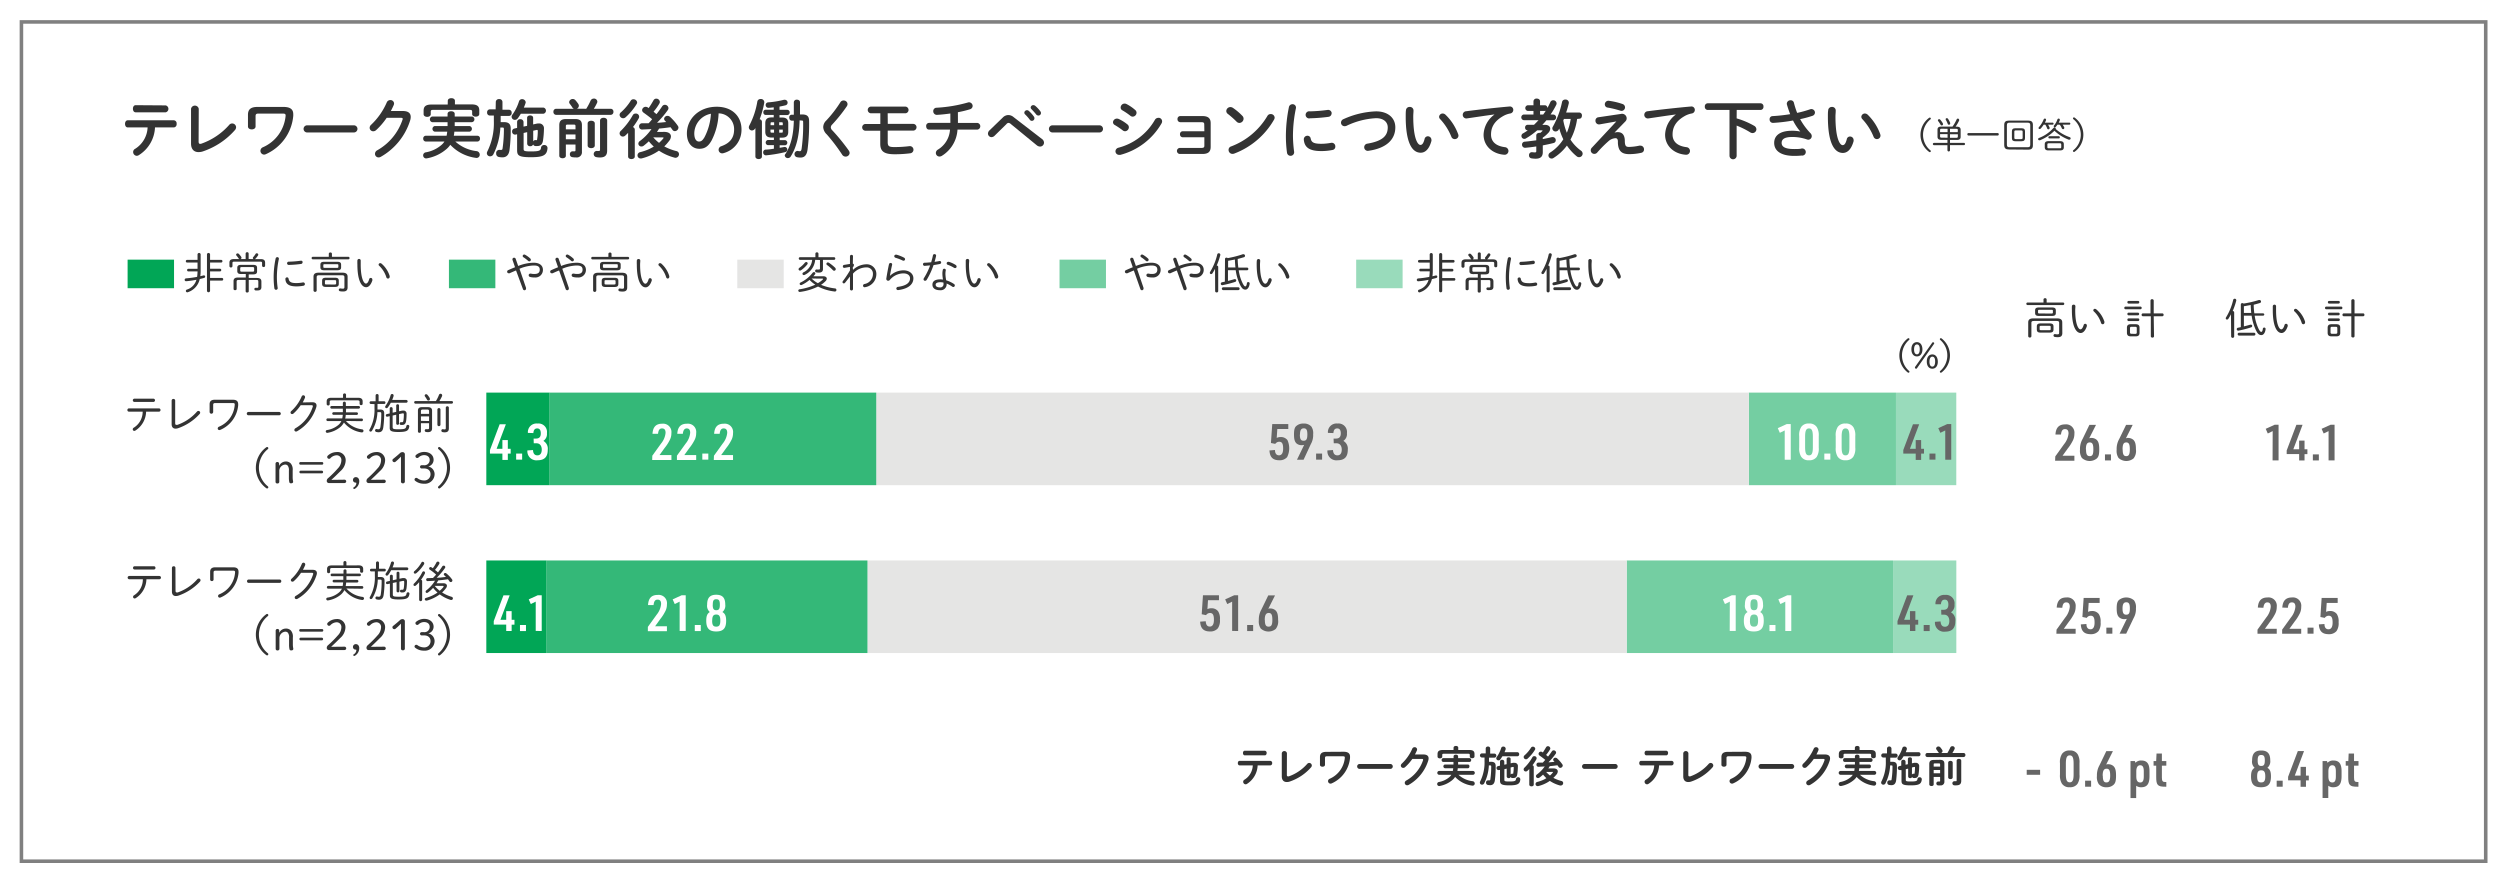 <svg id="レイヤー_1" data-name="レイヤー 1" xmlns="http://www.w3.org/2000/svg" viewBox="0 0 700 246"><defs><style>.cls-1{fill:#99dbbb;}.cls-2{fill:#74cea2;}.cls-3{fill:#e5e5e4;}.cls-4{fill:#34b878;}.cls-5{fill:#01a656;}.cls-6{fill:#333;}.cls-7{fill:#fff;}.cls-8{fill:#666;}.cls-9{fill:none;stroke:gray;stroke-miterlimit:10;}</style></defs><rect class="cls-1" x="530.87" y="109.93" width="16.89" height="25.92"/><rect class="cls-1" x="530.05" y="156.93" width="17.72" height="25.92"/><rect class="cls-2" x="489.67" y="109.93" width="41.2" height="25.92"/><rect class="cls-2" x="455.47" y="156.93" width="74.57" height="25.92"/><rect class="cls-3" x="245.35" y="109.93" width="244.32" height="25.92"/><rect class="cls-3" x="242.88" y="156.93" width="212.59" height="25.92"/><rect class="cls-4" x="153.89" y="109.93" width="91.46" height="25.92"/><rect class="cls-4" x="153.07" y="156.93" width="89.82" height="25.92"/><rect class="cls-5" x="136.17" y="109.93" width="17.72" height="25.92"/><rect class="cls-5" x="136.17" y="156.93" width="16.89" height="25.92"/><path class="cls-6" d="M40.91,115.26a6.45,6.45,0,0,1-3,5.29.51.51,0,0,1-.31.1.43.43,0,0,1-.43-.43.54.54,0,0,1,.31-.48,5.27,5.27,0,0,0,2.47-4.48H36.1a.42.42,0,0,1-.43-.45.43.43,0,0,1,.43-.46h8.41a.43.43,0,0,1,.43.46.42.42,0,0,1-.43.45Zm2.1-3.63a.46.46,0,0,1,0,.91H37.58a.46.46,0,0,1,0-.91Z"/><path class="cls-6" d="M49.05,118.45c0,.35.09.51.33.51a.8.8,0,0,0,.29,0,13,13,0,0,0,5.45-3.67.58.58,0,0,1,.44-.23.49.49,0,0,1,.49.47.63.63,0,0,1-.18.41,14.55,14.55,0,0,1-5.95,3.94,2.14,2.14,0,0,1-.75.14c-.69,0-1.11-.42-1.11-1.25v-6.61a.47.47,0,0,1,.5-.46.46.46,0,0,1,.49.46Z"/><path class="cls-6" d="M65.23,111.93c1,0,1.46.42,1.46,1.27,0,.1,0,.19,0,.3a8.27,8.27,0,0,1-5,6.86.54.54,0,0,1-.26.06.45.45,0,0,1-.47-.45.56.56,0,0,1,.37-.5,7.09,7.09,0,0,0,4.38-6c.06-.45,0-.62-.58-.62H60.33c-.47,0-.64.14-.64.49v2a.48.48,0,0,1-1,0v-2.16c0-.81.46-1.25,1.39-1.25Z"/><path class="cls-6" d="M78.22,115.35a.47.47,0,0,1,0,.93H69.5a.47.47,0,0,1,0-.93Z"/><path class="cls-6" d="M87.46,112.63c.77,0,1.17.33,1.17.92a1.55,1.55,0,0,1-.07.45,11.81,11.81,0,0,1-5.37,6.75.65.65,0,0,1-.31.08.44.44,0,0,1-.46-.44.6.6,0,0,1,.34-.5,10.69,10.69,0,0,0,4.83-6.06.77.77,0,0,0,0-.15c0-.14-.1-.22-.34-.22l-3.06,0a12,12,0,0,1-2,2.31.61.61,0,0,1-.4.17.43.43,0,0,1-.44-.42.57.57,0,0,1,.21-.42A11.64,11.64,0,0,0,84.47,111a.49.49,0,0,1,.46-.32.47.47,0,0,1,.48.44.71.71,0,0,1,0,.2,12.88,12.88,0,0,1-.65,1.36Z"/><path class="cls-6" d="M96.85,117.87a7.19,7.19,0,0,0,4.53,2.34.44.44,0,0,1,.4.43.46.46,0,0,1-.57.43,7.75,7.75,0,0,1-4.91-2.76,4.38,4.38,0,0,1-.91,1.18,7.46,7.46,0,0,1-3.66,1.7.42.42,0,0,1-.52-.4.39.39,0,0,1,.37-.38,6.45,6.45,0,0,0,3.27-1.51,3.27,3.27,0,0,0,.73-1H91.73a.36.36,0,0,1-.34-.37.35.35,0,0,1,.34-.38h4.1a7.24,7.24,0,0,0,.15-1H93.46a.37.37,0,1,1,0-.73H96v-1H92.85a.37.37,0,1,1,0-.74H96v-.8a.42.42,0,0,1,.84,0v.8h3.59a.37.37,0,1,1,0,.74H96.87v.61a2.88,2.88,0,0,1,0,.42h2.93a.37.37,0,1,1,0,.73h-3c0,.35-.07.7-.14,1h4.61a.35.35,0,0,1,.35.38.36.36,0,0,1-.35.37Zm3.45-6.49c.91,0,1.24.41,1.24,1v.68a.38.38,0,0,1-.42.37.39.39,0,0,1-.43-.37v-.54c0-.28-.11-.42-.56-.42H92.88c-.45,0-.56.14-.56.4v.68a.43.43,0,0,1-.85,0v-.8c0-.6.34-1,1.25-1h3.33v-.84a.39.39,0,0,1,.42-.38.38.38,0,0,1,.42.38v.84Z"/><path class="cls-6" d="M103.83,113.11a.36.36,0,0,1-.34-.38.34.34,0,0,1,.34-.37h1.34v-1.64a.4.4,0,0,1,.42-.39.39.39,0,0,1,.42.39v1.64h1.57a.34.34,0,0,1,.34.37.35.35,0,0,1-.34.38H105.7v1.56h.77c.84,0,1.1.38,1.1,1a27,27,0,0,1-.25,4c-.14,1-.59,1.36-1.33,1.36a2.35,2.35,0,0,1-.6-.08.44.44,0,0,1-.37-.43.38.38,0,0,1,.49-.38,2.56,2.56,0,0,0,.44.06c.3,0,.49-.16.57-.67a25.82,25.82,0,0,0,.24-3.69c0-.37-.08-.44-.44-.44h-.64a10.8,10.8,0,0,1-1.53,5.22.45.45,0,0,1-.39.23.35.35,0,0,1-.36-.35.51.51,0,0,1,.11-.3,11.29,11.29,0,0,0,1.35-5.87v-1.18Zm5.6-.35a10,10,0,0,1-.84,1.33.48.48,0,0,1-.38.2.35.35,0,0,1-.36-.36.52.52,0,0,1,.13-.33,9.42,9.42,0,0,0,1.39-2.93.43.43,0,0,1,.42-.35.4.4,0,0,1,.42.4.88.88,0,0,1,0,.16,9.87,9.87,0,0,1-.4,1.11h4a.39.39,0,0,1,0,.77Zm1.51,2.56v-1.77a.37.37,0,0,1,.4-.36.36.36,0,0,1,.39.36v1.61l.89-.2.34,0a.83.83,0,0,1,.88.91,14.35,14.35,0,0,1-.1,1.82c-.12,1-.52,1.29-1.11,1.29a2.72,2.72,0,0,1-.39,0,.39.39,0,0,1-.34-.38.37.37,0,0,1,.41-.38l.31,0c.18,0,.3-.11.36-.59a12.54,12.54,0,0,0,.1-1.61c0-.24-.11-.33-.41-.27l-.94.2v2.64a.36.36,0,0,1-.39.36.37.37,0,0,1-.4-.36v-2.47l-1,.23v3.19c0,.53.18.66,1.6.66,1.85,0,2.11-.16,2.23-.88a.42.42,0,0,1,.42-.36.4.4,0,0,1,.4.51c-.2,1.15-.72,1.49-3.06,1.49-2.13,0-2.41-.39-2.41-1.16v-3.27l-.65.14a.35.35,0,0,1-.44-.36.39.39,0,0,1,.3-.37l.79-.17V114.4a.41.41,0,0,1,.82,0v1.16Z"/><path class="cls-6" d="M126.53,112.29a.37.37,0,0,1,0,.73H116.28a.37.37,0,0,1,0-.73h5.78a10.36,10.36,0,0,0,.86-1.74.47.47,0,0,1,.42-.3.44.44,0,0,1,.46.42.49.49,0,0,1,0,.19,9.85,9.85,0,0,1-.77,1.43Zm-8.67,8.53a.37.37,0,0,1-.42.36.39.39,0,0,1-.42-.36V115c0-.71.38-1,1.19-1h1.58c.82,0,1.19.34,1.19,1v4.94c0,.75-.43,1.06-1.16,1.06a2.59,2.59,0,0,1-.58-.06.39.39,0,0,1-.31-.4.36.36,0,0,1,.44-.37,2,2,0,0,0,.47,0c.19,0,.3-.1.3-.36v-1.31h-2.28Zm2.28-4.93v-.77c0-.3-.13-.45-.51-.45h-1.25c-.39,0-.52.15-.52.45v.77Zm0,2V116.6h-2.28v1.24Zm.18-6.39a.45.45,0,0,1,.06.24.42.42,0,0,1-.42.42.43.43,0,0,1-.39-.25,9.88,9.88,0,0,0-.57-.9.39.39,0,0,1-.09-.25.4.4,0,0,1,.4-.38.49.49,0,0,1,.39.2A6.18,6.18,0,0,1,120.32,111.45Zm2.15,3.19a.43.43,0,0,1,.86,0v4.21a.43.43,0,0,1-.86,0Zm3.21,5.25c0,.77-.36,1.11-1.18,1.11a2.51,2.51,0,0,1-.57-.06.42.42,0,0,1-.35-.42.38.38,0,0,1,.47-.39,2.11,2.11,0,0,0,.45.05c.27,0,.32-.11.32-.42v-5.71a.44.44,0,0,1,.86,0Z"/><path class="cls-6" d="M41,162.19a6.45,6.45,0,0,1-3,5.29.53.53,0,0,1-.31.09.43.43,0,0,1-.43-.43.54.54,0,0,1,.31-.48A5.27,5.27,0,0,0,40,162.19H36.2a.46.46,0,0,1,0-.92h8.41a.46.46,0,0,1,0,.92Zm2.1-3.64a.43.43,0,0,1,.43.46.42.42,0,0,1-.43.45H37.68a.42.42,0,0,1-.43-.45.43.43,0,0,1,.43-.46Z"/><path class="cls-6" d="M49.15,165.38c0,.34.1.5.34.5a.76.76,0,0,0,.28,0,12.9,12.9,0,0,0,5.45-3.67.62.62,0,0,1,.44-.23.48.48,0,0,1,.49.47.61.61,0,0,1-.17.41A14.74,14.74,0,0,1,50,166.76a2.47,2.47,0,0,1-.76.13c-.68,0-1.1-.42-1.1-1.25V159a.46.46,0,0,1,.49-.45.45.45,0,0,1,.49.45Z"/><path class="cls-6" d="M65.34,158.85c1,0,1.45.42,1.45,1.27,0,.1,0,.2,0,.3a8.27,8.27,0,0,1-5,6.86.54.54,0,0,1-.26.06.45.45,0,0,1-.47-.45.53.53,0,0,1,.37-.49,7.11,7.11,0,0,0,4.38-6c.06-.45-.05-.62-.57-.62H60.43c-.47,0-.63.14-.63.49v2a.44.44,0,0,1-.49.43.44.44,0,0,1-.47-.43V160.1c0-.8.45-1.25,1.39-1.25Z"/><path class="cls-6" d="M78.32,162.27a.44.44,0,0,1,.44.47.44.44,0,0,1-.44.47H69.6a.44.44,0,0,1-.43-.47.44.44,0,0,1,.43-.47Z"/><path class="cls-6" d="M87.56,159.55c.77,0,1.17.33,1.17.92a1.66,1.66,0,0,1-.07.46,11.72,11.72,0,0,1-5.37,6.74.65.65,0,0,1-.31.08.44.44,0,0,1-.46-.44.57.57,0,0,1,.34-.49,10.74,10.74,0,0,0,4.83-6.07.8.8,0,0,0,0-.15c0-.14-.11-.21-.35-.21l-3.06,0a11.76,11.76,0,0,1-2,2.32.57.57,0,0,1-.39.16.43.43,0,0,1-.45-.42.56.56,0,0,1,.22-.42,11.75,11.75,0,0,0,2.86-4.16.5.5,0,0,1,.46-.32.47.47,0,0,1,.48.44.56.56,0,0,1,0,.21,12.62,12.62,0,0,1-.64,1.35Z"/><path class="cls-6" d="M97,164.79a7.19,7.19,0,0,0,4.52,2.34.45.45,0,0,1,.41.43.47.47,0,0,1-.58.43,7.71,7.71,0,0,1-4.91-2.76,4.38,4.38,0,0,1-.91,1.18,7.43,7.43,0,0,1-3.65,1.7.42.42,0,0,1-.53-.4.4.4,0,0,1,.37-.38A6.45,6.45,0,0,0,95,165.82a3,3,0,0,0,.74-1H91.84a.38.38,0,0,1,0-.75h4.1a7.22,7.22,0,0,0,.14-1H93.56a.37.37,0,1,1,0-.73h2.57v-1H93a.37.37,0,1,1,0-.73h3.18v-.81a.39.39,0,0,1,.42-.38.38.38,0,0,1,.42.38v.81h3.6a.37.37,0,1,1,0,.73H97v.61c0,.14,0,.29,0,.42h2.92a.37.37,0,1,1,0,.73H96.93a9,9,0,0,1-.14,1h4.62a.38.38,0,0,1,0,.75Zm3.44-6.49c.91,0,1.25.41,1.25,1V160a.39.39,0,0,1-.42.37.39.39,0,0,1-.44-.37v-.54c0-.27-.1-.42-.56-.42H93c-.46,0-.57.15-.57.4v.68a.38.38,0,0,1-.42.37.39.39,0,0,1-.43-.37v-.8c0-.6.34-1,1.25-1h3.33v-.84a.39.39,0,0,1,.42-.38.38.38,0,0,1,.42.38v.84Z"/><path class="cls-6" d="M103.93,160a.35.35,0,0,1-.33-.37.35.35,0,0,1,.33-.38h1.35v-1.64a.42.42,0,0,1,.84,0v1.64h1.57a.34.34,0,0,1,.33.38.35.35,0,0,1-.33.37H105.8v1.56h.77c.84,0,1.1.38,1.1,1a27,27,0,0,1-.25,4c-.14,1-.59,1.36-1.33,1.36a2.47,2.47,0,0,1-.6-.08.43.43,0,0,1-.37-.43.39.39,0,0,1,.49-.38,1.86,1.86,0,0,0,.45.06c.29,0,.49-.16.56-.67a25.77,25.77,0,0,0,.24-3.68c0-.38-.07-.45-.43-.45h-.65a10.77,10.77,0,0,1-1.52,5.22.48.48,0,0,1-.4.23.35.35,0,0,1-.36-.35.58.58,0,0,1,.11-.3,11.19,11.19,0,0,0,1.35-5.87V160Zm5.6-.35a9.06,9.06,0,0,1-.84,1.33.47.47,0,0,1-.38.2.35.35,0,0,1-.36-.36.58.58,0,0,1,.13-.33,9.32,9.32,0,0,0,1.39-2.93.42.42,0,0,1,.42-.34.39.39,0,0,1,.42.39.88.88,0,0,1,0,.16,9.87,9.87,0,0,1-.4,1.11H114a.39.39,0,0,1,0,.77Zm1.51,2.57v-1.78a.37.37,0,0,1,.4-.36.37.37,0,0,1,.4.36v1.61l.88-.19a1.42,1.42,0,0,1,.34,0,.84.84,0,0,1,.89.91,14.24,14.24,0,0,1-.11,1.82c-.12,1-.52,1.29-1.1,1.29a1.81,1.81,0,0,1-.4,0,.38.38,0,0,1-.34-.38.35.35,0,0,1,.41-.37l.31,0c.18,0,.3-.11.36-.59a10.83,10.83,0,0,0,.1-1.6c0-.24-.11-.34-.41-.28l-.93.2v2.64a.37.37,0,0,1-.4.36.37.37,0,0,1-.4-.36V163l-1.05.23v3.19c0,.53.18.66,1.61.66,1.84,0,2.11-.16,2.23-.88a.42.42,0,0,1,.42-.36.4.4,0,0,1,.39.51c-.2,1.15-.72,1.5-3.06,1.5-2.13,0-2.41-.4-2.41-1.17v-3.27l-.64.14a.35.35,0,0,1-.45-.36.39.39,0,0,1,.3-.37l.79-.17v-1.33a.39.39,0,0,1,.42-.4.38.38,0,0,1,.4.39v1.16Z"/><path class="cls-6" d="M117.36,163a7.5,7.5,0,0,1-.92.94.47.47,0,0,1-.33.13.32.32,0,0,1-.33-.33.48.48,0,0,1,.19-.38,11.24,11.24,0,0,0,2.25-3.1.47.47,0,0,1,.4-.29.4.4,0,0,1,.39.41.57.57,0,0,1-.06.24,12.13,12.13,0,0,1-1.07,1.73.35.35,0,0,1,.32.37v5.19a.42.42,0,0,1-.84,0Zm1-5.69a.43.43,0,0,1,.43.43.57.57,0,0,1-.07.27,10.2,10.2,0,0,1-2.15,2.48.59.59,0,0,1-.35.13.35.35,0,0,1-.36-.35.47.47,0,0,1,.22-.38,9,9,0,0,0,1.9-2.33A.46.46,0,0,1,118.32,157.28Zm5.78,6c.59,0,1,.27,1,.71a1.11,1.11,0,0,1-.23.62,7.67,7.67,0,0,1-1.12,1.25,10.47,10.47,0,0,0,2.65,1.21.47.47,0,0,1,.37.45.43.43,0,0,1-.43.44.36.36,0,0,1-.17,0,10.29,10.29,0,0,1-3.08-1.56,11.27,11.27,0,0,1-3.61,1.74l-.16,0a.4.4,0,0,1-.42-.38c0-.16.11-.31.35-.38a10.93,10.93,0,0,0,3.22-1.49,9.11,9.11,0,0,1-1.24-1.32,9.18,9.18,0,0,1-1.44,1.31.55.55,0,0,1-.3.11.35.35,0,0,1-.36-.35.53.53,0,0,1,.24-.4,9.81,9.81,0,0,0,2.4-2.67c-.69.05-1.35.08-2,.11a.42.42,0,1,1,0-.83l1.42-.05c.31-.3.59-.61.88-.94a12.88,12.88,0,0,0-1.74-1.36.42.42,0,0,1-.21-.35.41.41,0,0,1,.41-.41.45.45,0,0,1,.25.09l.37.25a9.57,9.57,0,0,0,1-1.6.45.45,0,0,1,.42-.26.42.42,0,0,1,.44.41.55.55,0,0,1-.1.31,13.81,13.81,0,0,1-1.16,1.61,9.34,9.34,0,0,1,.84.69,16.3,16.3,0,0,0,1.19-1.65.48.48,0,0,1,.42-.24.42.42,0,0,1,.44.4.48.48,0,0,1-.11.3,18.28,18.28,0,0,1-2.3,2.69c.88,0,1.74-.14,2.61-.23l-.47-.45a.41.41,0,0,1-.15-.28.4.4,0,0,1,.41-.37.43.43,0,0,1,.3.11,8.5,8.5,0,0,1,1.58,1.65.5.5,0,0,1,.12.33.45.45,0,0,1-.45.45.46.46,0,0,1-.4-.24c-.12-.18-.25-.37-.39-.55-.9.14-1.8.24-2.72.32-.14.28-.31.54-.48.81Zm-2.42.72a4.32,4.32,0,0,0,.44.52,7.84,7.84,0,0,0,.95.87,6.48,6.48,0,0,0,1-1,.43.43,0,0,0,.1-.23c0-.1-.09-.14-.28-.14h-2.16Z"/><rect class="cls-5" x="35.73" y="72.7" width="13" height="8"/><path class="cls-6" d="M55.31,71.2a.44.44,0,0,1,.87,0v4.68a11.16,11.16,0,0,1-.1,1.46l.89-.22a.36.36,0,0,1,.48.34.39.39,0,0,1-.3.36c-.38.11-.8.21-1.22.31a5,5,0,0,1-3.31,3.68.4.4,0,0,1-.58-.36.4.4,0,0,1,.29-.37A4,4,0,0,0,55,78.33a24.14,24.14,0,0,1-2.83.41.4.4,0,0,1-.47-.39.42.42,0,0,1,.43-.41,28.13,28.13,0,0,0,3.06-.42A11.58,11.58,0,0,0,55.31,76H52.74a.35.35,0,0,1-.35-.37.35.35,0,0,1,.35-.37h2.57V73.51H52.38a.35.35,0,0,1-.35-.37.35.35,0,0,1,.35-.37h2.93Zm3.51,10.26a.44.44,0,0,1-.87,0V71.2a.44.44,0,0,1,.87,0v1.57h3.11a.34.34,0,0,1,.35.37.35.35,0,0,1-.35.37H58.82v1.74H61.6a.34.34,0,0,1,.35.37.35.35,0,0,1-.35.37H58.82v1.84h3.33a.34.34,0,0,1,.35.37.35.35,0,0,1-.35.37H58.82Z"/><path class="cls-6" d="M71,72.55a.36.36,0,0,1-.21-.31.39.39,0,0,1,.12-.26,6.35,6.35,0,0,0,.63-.84.4.4,0,0,1,.36-.22.42.42,0,0,1,.42.37.43.43,0,0,1-.06.22,7.45,7.45,0,0,1-.75.95.27.27,0,0,1-.12.09h1.63c.86,0,1.21.35,1.21,1v.85a.38.38,0,0,1-.41.37.4.4,0,0,1-.44-.37v-.78c0-.25-.12-.36-.51-.36H65.61c-.4,0-.52.11-.52.36v.92a.43.43,0,0,1-.85,0v-1c0-.64.36-1,1.21-1H67a.37.37,0,0,1-.18-.17,8.34,8.34,0,0,0-.6-.8.4.4,0,0,1-.11-.25.41.41,0,0,1,.43-.37.51.51,0,0,1,.33.14,5.52,5.52,0,0,1,.67.83.46.46,0,0,1,.08.26.42.42,0,0,1-.24.36h1.4V71a.39.39,0,0,1,.42-.38.38.38,0,0,1,.42.38v1.52Zm-3.4,4.18c-.63,0-1.15-.09-1.16-.83V75c0-.59.28-.84,1.16-.84h3.23c.87,0,1.15.25,1.15.84v1c0,.56-.28.83-1.15.83H69.64v1h2.3c.89,0,1.25.34,1.25,1v1.57c0,.66-.38.92-1,.92a3,3,0,0,1-.63,0,.38.38,0,0,1-.34-.38.35.35,0,0,1,.43-.35c.18,0,.31,0,.44,0s.24-.07.24-.33V78.85c0-.32-.09-.46-.48-.46h-2.2v3.17c0,.23-.22.35-.44.35a.39.39,0,0,1-.43-.35V78.39h-2c-.4,0-.52.14-.52.46v2.06c0,.23-.22.34-.44.34s-.43-.11-.43-.34v-2.2c0-.64.33-1,1.21-1h2.22v-1Zm3.06-.66c.25,0,.5,0,.5-.33v-.63c0-.23-.1-.33-.5-.33h-2.9c-.4,0-.5.1-.5.33v.63c0,.23.1.33.5.33Z"/><path class="cls-6" d="M77.65,72a.43.43,0,0,1,.43.53,24.74,24.74,0,0,0-.55,5.22,21,21,0,0,0,.21,2.79.47.47,0,1,1-.92.15,23,23,0,0,1-.2-2.94,25.41,25.41,0,0,1,.56-5.37A.48.48,0,0,1,77.65,72ZM83,79.26a9.63,9.63,0,0,0,1.8-.18A.46.46,0,1,1,85,80a10.47,10.47,0,0,1-2,.19c-2.07,0-3-.65-3.09-2a.46.46,0,0,1,.45-.53.42.42,0,0,1,.44.39C81,79,81.59,79.26,83,79.26Zm1.71-5.8a.45.45,0,0,1-.45.45,29.53,29.53,0,0,1-3.33.27.47.47,0,0,1-.55-.45.46.46,0,0,1,.5-.46A28.85,28.85,0,0,0,84.2,73,.45.45,0,0,1,84.75,73.46Z"/><path class="cls-6" d="M97.52,71.9a.36.36,0,0,1,0,.72H87.61a.36.36,0,0,1,0-.72h4.45v-.82a.4.4,0,0,1,.45-.39.39.39,0,0,1,.43.39v.82Zm-.19,8.56c0,.82-.41,1.16-1.27,1.16a4.28,4.28,0,0,1-.83-.07.41.41,0,0,1-.37-.4.39.39,0,0,1,.48-.39,4.39,4.39,0,0,0,.65.07c.32,0,.45-.11.45-.47V77.63c0-.4-.15-.56-.72-.56H89.39c-.56,0-.72.16-.72.56v3.71a.41.41,0,0,1-.44.38.42.42,0,0,1-.45-.38V77.48c0-.74.41-1.13,1.43-1.13H95.9c1,0,1.43.39,1.43,1.13Zm-6.54-4.79c-.6,0-1.07-.11-1.08-.8V74.1c0-.54.27-.8,1.08-.8h3.64c.81,0,1.08.26,1.08.8v.77c0,.54-.27.8-1.08.8Zm.54,4.67c-.67,0-1.13-.11-1.14-.87v-.85c0-.59.25-.86,1.14-.86h2.39c.89,0,1.14.27,1.14.86v.85c0,.59-.25.87-1.14.87Zm3-5.34c.21,0,.4,0,.41-.26v-.51c0-.18-.08-.26-.41-.26H90.94c-.33,0-.41.08-.41.26v.51c0,.18.08.26.41.26Zm-.68,4.66c.24,0,.47,0,.47-.3v-.63c0-.22-.09-.3-.47-.3H91.45c-.38,0-.47.08-.47.3v.63c0,.22.09.3.47.3Z"/><path class="cls-6" d="M100.51,72.5A.46.46,0,0,1,101,73c0,.35,0,.62,0,1.06,0,4,.91,5.34,1.46,5.34.31,0,.64-.32.9-1.18a.45.45,0,0,1,.9.09.82.82,0,0,1,0,.21c-.45,1.36-1.12,1.9-1.73,1.9-1.35,0-2.46-2-2.46-6.33a11.55,11.55,0,0,1,0-1.19A.47.47,0,0,1,100.51,72.5Zm8.6,4.78a.71.71,0,0,1,0,.2.48.48,0,0,1-.47.52.49.49,0,0,1-.46-.37,7.56,7.56,0,0,0-2-3.21.43.43,0,0,1-.17-.33.44.44,0,0,1,.46-.41.66.66,0,0,1,.35.13A7.47,7.47,0,0,1,109.11,77.28Z"/><rect class="cls-4" x="125.7" y="72.7" width="13" height="8"/><path class="cls-6" d="M144.49,75.73c-.55.22-1.16.49-1.83.79a.74.74,0,0,1-.23,0,.44.44,0,0,1-.43-.45.48.48,0,0,1,.33-.45c.69-.3,1.3-.57,1.88-.79l-.72-2.09a.36.36,0,0,1,0-.17.44.44,0,0,1,.46-.41.45.45,0,0,1,.44.31l.7,2a12.26,12.26,0,0,1,4.32-.91c1.69,0,2.61.79,2.61,2a2.11,2.11,0,0,1-2.34,2.13,4.65,4.65,0,0,1-1.22-.13.52.52,0,0,1-.43-.49.45.45,0,0,1,.46-.46.57.57,0,0,1,.18,0,3.54,3.54,0,0,0,1,.1c.94,0,1.46-.36,1.46-1.2s-.5-1.17-1.67-1.17a11.15,11.15,0,0,0-4,.91l1.83,5.35a.78.78,0,0,1,0,.22.44.44,0,0,1-.44.45.47.47,0,0,1-.44-.35Zm4.15-3a.44.44,0,0,1-.43.45.53.53,0,0,1-.32-.13,10.43,10.43,0,0,0-1.3-1,.45.45,0,0,1-.24-.37.43.43,0,0,1,.45-.41.51.51,0,0,1,.28.09,7.16,7.16,0,0,1,1.37,1A.54.54,0,0,1,148.64,72.7Z"/><path class="cls-6" d="M156.54,75.73c-.55.22-1.16.49-1.83.79a.74.74,0,0,1-.23,0,.43.43,0,0,1-.43-.45.48.48,0,0,1,.33-.45c.69-.3,1.3-.57,1.87-.79l-.72-2.09a.52.52,0,0,1,0-.17.44.44,0,0,1,.46-.41.45.45,0,0,1,.44.31l.7,2a12.21,12.21,0,0,1,4.31-.91c1.69,0,2.62.79,2.62,2a2.11,2.11,0,0,1-2.34,2.13,4.65,4.65,0,0,1-1.22-.13.53.53,0,0,1-.44-.49.45.45,0,0,1,.47-.46.57.57,0,0,1,.18,0,3.49,3.49,0,0,0,.95.1c.93,0,1.46-.36,1.46-1.2s-.5-1.17-1.68-1.17a11.15,11.15,0,0,0-4,.91l1.83,5.35a.78.78,0,0,1,0,.22.44.44,0,0,1-.44.45.48.48,0,0,1-.45-.35Zm4.15-3a.44.44,0,0,1-.43.45.49.49,0,0,1-.32-.13,10.43,10.43,0,0,0-1.3-1,.45.45,0,0,1-.24-.37.43.43,0,0,1,.44-.41.52.52,0,0,1,.29.09,7.16,7.16,0,0,1,1.37,1A.54.54,0,0,1,160.69,72.7Z"/><path class="cls-6" d="M175.81,71.92a.36.36,0,0,1,0,.72H165.9a.36.36,0,0,1,0-.72h4.45V71.1a.4.4,0,0,1,.45-.39.39.39,0,0,1,.43.39v.82Zm-.19,8.56c0,.82-.41,1.16-1.27,1.16a4.21,4.21,0,0,1-.83-.07.4.4,0,0,1-.37-.4.39.39,0,0,1,.48-.39,4.27,4.27,0,0,0,.64.07c.33,0,.46-.11.46-.47V77.65c0-.4-.16-.56-.72-.56h-6.33c-.57,0-.72.16-.72.56v3.71a.45.45,0,0,1-.89,0V77.5c0-.74.41-1.13,1.43-1.13h6.69c1,0,1.43.39,1.43,1.13Zm-6.54-4.79c-.6,0-1.07-.11-1.08-.8v-.77c0-.54.27-.8,1.08-.8h3.64c.81,0,1.07.26,1.07.8v.77c0,.54-.26.8-1.07.8Zm.54,4.67c-.67,0-1.13-.11-1.14-.87v-.85c0-.59.25-.86,1.14-.86H172c.89,0,1.14.27,1.14.86v.85c0,.59-.25.87-1.14.87ZM172.57,75c.21,0,.4,0,.41-.26v-.51c0-.18-.08-.26-.41-.26h-3.34c-.33,0-.41.08-.41.26v.51c0,.18.08.26.41.26Zm-.68,4.66c.24,0,.47,0,.47-.3v-.63c0-.22-.09-.3-.47-.3h-2.15c-.38,0-.47.08-.47.3v.63c0,.22.09.3.47.3Z"/><path class="cls-6" d="M178.8,72.52a.46.46,0,0,1,.48.52c0,.35-.05.62-.05,1.06,0,4,.91,5.34,1.46,5.34.31,0,.64-.32.9-1.18a.44.44,0,0,1,.44-.37.46.46,0,0,1,.46.46.56.56,0,0,1,0,.21c-.44,1.36-1.11,1.9-1.72,1.9-1.35,0-2.46-2-2.46-6.33a11.55,11.55,0,0,1,0-1.19A.47.47,0,0,1,178.8,72.52Zm8.6,4.78a.71.71,0,0,1,0,.2A.48.48,0,0,1,187,78a.51.51,0,0,1-.47-.37,7.45,7.45,0,0,0-2-3.21.43.43,0,0,1-.17-.33.44.44,0,0,1,.46-.41.66.66,0,0,1,.35.13A7.55,7.55,0,0,1,187.4,77.3Z"/><rect class="cls-3" x="206.44" y="72.7" width="13" height="8"/><path class="cls-6" d="M230.5,77.35c.64,0,1,.29,1,.66a1.07,1.07,0,0,1-.38.74,7.47,7.47,0,0,1-1.23,1,14.32,14.32,0,0,0,3.86,1,.44.44,0,1,1-.08.87,13.34,13.34,0,0,1-4.62-1.39A16.12,16.12,0,0,1,224,81.74a.4.4,0,0,1-.48-.37.38.38,0,0,1,.38-.37,16.89,16.89,0,0,0,4.38-1.29,7.91,7.91,0,0,1-1.6-1.34,10.71,10.71,0,0,1-2.14,1.39.47.47,0,0,1-.24.06.38.38,0,0,1-.4-.36.43.43,0,0,1,.29-.37,9.42,9.42,0,0,0,3.34-2.7.47.47,0,0,1,.38-.2.37.37,0,0,1,.39.36.43.43,0,0,1-.09.26c-.14.18-.29.36-.46.54Zm-4.76-4a.41.41,0,0,1,.41.4.53.53,0,0,1-.11.29,8.17,8.17,0,0,1-1.75,1.63.52.52,0,0,1-.3.09.38.38,0,0,1-.39-.38.51.51,0,0,1,.25-.41,6.91,6.91,0,0,0,1.51-1.41A.47.47,0,0,1,225.74,73.39Zm2.51-.59a5.12,5.12,0,0,1-2.93,4.2.46.46,0,0,1-.25.06.37.37,0,0,1-.38-.37.47.47,0,0,1,.29-.4,4.35,4.35,0,0,0,2.43-3.49H224a.35.35,0,0,1-.34-.37.34.34,0,0,1,.34-.37h4.31v-1a.38.38,0,0,1,.43-.36.39.39,0,0,1,.43.36v1h4.36a.35.35,0,0,1,.35.37.35.35,0,0,1-.35.37h-3.1v2.57c0,.71-.43,1-1.12,1a3.18,3.18,0,0,1-.68-.06.41.41,0,1,1,.14-.8,3.44,3.44,0,0,0,.51,0c.2,0,.31-.08.31-.32V72.8Zm-1,5.23A7.93,7.93,0,0,0,229,79.29a6.52,6.52,0,0,0,1.35-1,.26.26,0,0,0,.11-.17c0-.07-.07-.11-.23-.11Zm6.59-3a.53.53,0,0,1,.17.38.45.45,0,0,1-.44.44.52.52,0,0,1-.4-.21,11.82,11.82,0,0,0-1.59-1.39.4.4,0,0,1-.19-.33.42.42,0,0,1,.43-.4.63.63,0,0,1,.29.1A13,13,0,0,1,233.87,75Z"/><path class="cls-6" d="M238.85,75.56A5.59,5.59,0,0,1,242.59,74a2.69,2.69,0,0,1,2.79,2.66,3.71,3.71,0,0,1-3.16,3.75.44.44,0,0,1-.57-.44.48.48,0,0,1,.4-.45,2.84,2.84,0,0,0,2.37-2.84,1.74,1.74,0,0,0-1.83-1.81,5,5,0,0,0-3.75,1.75v4.22a.43.43,0,1,1-.85,0l0-3.42-1.37,1.75a.45.45,0,0,1-.35.18.37.37,0,0,1-.37-.36.39.39,0,0,1,.09-.26,32.54,32.54,0,0,0,2-3l0-1-1.52.27a.39.39,0,0,1-.47-.41.41.41,0,0,1,.35-.42l1.64-.27,0-2.14a.41.41,0,0,1,.43-.4.38.38,0,0,1,.42.4l-.05,2.07a.35.35,0,0,1,.31.37,1.09,1.09,0,0,1-.33.68Z"/><path class="cls-6" d="M249.2,77.23a5.59,5.59,0,0,1,3.74-1.54c1.65,0,2.81.93,2.81,2.24,0,1.75-1.5,2.93-4.21,3.29a.47.47,0,0,1-.57-.44.49.49,0,0,1,.46-.46c2.31-.31,3.38-1.15,3.38-2.38,0-.85-.7-1.39-1.87-1.39a5,5,0,0,0-3.82,1.87.59.59,0,0,1-.43.19.52.52,0,0,1-.52-.61c.19-1.25.46-2.73.74-4a.46.46,0,0,1,.46-.37.41.41,0,0,1,.42.52c-.24,1.06-.46,2.15-.61,3.1Zm3.9-5.1a.52.52,0,0,1,.32.47A.42.42,0,0,1,253,73a.71.71,0,0,1-.29-.07,13.78,13.78,0,0,0-1.94-.75.49.49,0,0,1-.38-.45.45.45,0,0,1,.48-.42l.18,0A10.84,10.84,0,0,1,253.1,72.13Z"/><path class="cls-6" d="M261.22,71.51a.42.42,0,0,1,.43-.36.44.44,0,0,1,.45.55q-.18.8-.42,1.62c.44-.06.88-.13,1.29-.22a.42.42,0,0,1,.56.38.47.47,0,0,1-.43.45c-.55.11-1.12.21-1.71.29a20.31,20.31,0,0,1-1.9,4.11.53.53,0,0,1-.47.29.42.42,0,0,1-.43-.42.71.71,0,0,1,.11-.33,18.18,18.18,0,0,0,1.73-3.54c-.52,0-1,.08-1.5.11a.44.44,0,0,1-.49-.45.42.42,0,0,1,.44-.43c.55,0,1.19-.06,1.85-.13C260.92,72.79,261.09,72.16,261.22,71.51Zm2.65,5.2a4.79,4.79,0,0,1,.11-1.12.42.42,0,0,1,.42-.35.4.4,0,0,1,.42.45,4.93,4.93,0,0,0-.1,1,9.61,9.61,0,0,0,.22,1.8,8.31,8.31,0,0,1,2.14,1,.5.5,0,0,1,.27.43.43.43,0,0,1-.42.44.46.46,0,0,1-.28-.09,8.94,8.94,0,0,0-1.59-.88v.12a1.67,1.67,0,0,1-1.87,1.75c-1.42,0-2.11-.63-2.11-1.56s.69-1.48,2.23-1.48a4.78,4.78,0,0,1,.73.06A10,10,0,0,1,263.87,76.71Zm.31,2.75a3.25,3.25,0,0,0,0-.33,3.23,3.23,0,0,0-.84-.11c-1,0-1.36.31-1.36.7s.3.76,1.23.76A.9.9,0,0,0,264.18,79.46Zm3.37-5.3a.57.57,0,0,1,.3.48.42.42,0,0,1-.42.43.57.57,0,0,1-.31-.09,9,9,0,0,0-1.75-.84.4.4,0,0,1-.3-.4.43.43,0,0,1,.44-.43l.18,0A8.24,8.24,0,0,1,267.55,74.16Z"/><path class="cls-6" d="M270.89,72.5a.45.45,0,0,1,.48.52c0,.35-.05.62-.05,1.06,0,4,.92,5.34,1.47,5.34.31,0,.63-.32.9-1.18a.44.44,0,0,1,.44-.37.46.46,0,0,1,.46.46.56.56,0,0,1,0,.21c-.44,1.36-1.11,1.9-1.73,1.9-1.34,0-2.45-2-2.45-6.33,0-.54,0-.89,0-1.19A.48.48,0,0,1,270.89,72.5Zm8.6,4.78a.49.49,0,0,1,0,.2.48.48,0,0,1-.47.52.51.51,0,0,1-.47-.37,7.45,7.45,0,0,0-2-3.21.43.43,0,0,1-.17-.33.44.44,0,0,1,.46-.41.66.66,0,0,1,.34.13A7.47,7.47,0,0,1,279.49,77.28Z"/><rect class="cls-2" x="296.67" y="72.7" width="13" height="8"/><path class="cls-6" d="M317.47,75.73c-.55.22-1.17.49-1.84.79a.64.64,0,0,1-.23,0,.44.44,0,0,1-.43-.45.49.49,0,0,1,.34-.45c.68-.3,1.29-.57,1.87-.79l-.72-2.09a.52.52,0,0,1,0-.17.43.43,0,0,1,.45-.41.45.45,0,0,1,.44.31l.7,2a12.3,12.3,0,0,1,4.32-.91c1.69,0,2.61.79,2.61,2a2.11,2.11,0,0,1-2.34,2.13,4.65,4.65,0,0,1-1.22-.13.52.52,0,0,1-.43-.49.45.45,0,0,1,.47-.46.57.57,0,0,1,.18,0,3.46,3.46,0,0,0,.94.1c.94,0,1.47-.36,1.47-1.2s-.51-1.17-1.68-1.17a11.11,11.11,0,0,0-4,.91l1.82,5.35a.54.54,0,0,1,0,.22.45.45,0,0,1-.45.45.47.47,0,0,1-.44-.35Zm4.15-3a.45.45,0,0,1-.43.45.53.53,0,0,1-.33-.13,9.69,9.69,0,0,0-1.29-1,.45.45,0,0,1-.24-.37.43.43,0,0,1,.44-.41.55.55,0,0,1,.29.09,7.42,7.42,0,0,1,1.36,1A.52.52,0,0,1,321.62,72.7Z"/><path class="cls-6" d="M329.51,75.73c-.55.22-1.16.49-1.83.79a.68.68,0,0,1-.23,0,.44.44,0,0,1-.43-.45.49.49,0,0,1,.34-.45c.68-.3,1.29-.57,1.87-.79l-.72-2.09a.36.36,0,0,1,0-.17.44.44,0,0,1,.46-.41.45.45,0,0,1,.44.31l.7,2a12.26,12.26,0,0,1,4.32-.91c1.69,0,2.61.79,2.61,2a2.11,2.11,0,0,1-2.34,2.13,4.65,4.65,0,0,1-1.22-.13.52.52,0,0,1-.43-.49.45.45,0,0,1,.47-.46l.18,0a3.41,3.41,0,0,0,.94.1c.94,0,1.47-.36,1.47-1.2s-.51-1.17-1.68-1.17a11.06,11.06,0,0,0-4,.91l1.82,5.35a.78.78,0,0,1,0,.22.45.45,0,0,1-.45.45.47.47,0,0,1-.44-.35Zm4.16-3a.45.45,0,0,1-.44.45.53.53,0,0,1-.32-.13,9.75,9.75,0,0,0-1.3-1,.47.47,0,0,1-.24-.37.44.44,0,0,1,.45-.41.57.57,0,0,1,.29.09,7.42,7.42,0,0,1,1.36,1A.55.55,0,0,1,333.67,72.7Z"/><path class="cls-6" d="M340.21,75.27a12.8,12.8,0,0,1-.73,1.26.45.45,0,0,1-.37.22.36.36,0,0,1-.36-.35.49.49,0,0,1,.08-.27,16.17,16.17,0,0,0,2-4.88.42.42,0,0,1,.42-.34.43.43,0,0,1,.43.55,19.88,19.88,0,0,1-1,2.9.39.39,0,0,1,.42.38v6.77a.39.39,0,0,1-.42.37.39.39,0,0,1-.44-.37ZM343,72.52a.39.39,0,0,1,.43-.38.44.44,0,0,1,.34.13A28.41,28.41,0,0,0,348,71.18a.57.57,0,0,1,.18,0,.44.44,0,0,1,.43.44.42.42,0,0,1-.33.41c-.51.15-1.09.32-1.72.48,0,.8.07,1.6.17,2.41h2.43a.38.38,0,0,1,0,.76h-2.32A12,12,0,0,0,348,79.44c.35.65.54.76.68.76s.37-.16.45-.86a.36.36,0,0,1,.38-.36.39.39,0,0,1,.4.43c-.11,1-.63,1.69-1.18,1.69s-.95-.26-1.46-1.24A13.34,13.34,0,0,1,346,75.65h-2.17v3c.6-.15,1.2-.3,1.78-.48a.36.36,0,0,1,.17,0,.35.35,0,0,1,.37.36.44.44,0,0,1-.33.41,29.81,29.81,0,0,1-3.47.9.41.41,0,0,1-.53-.4.44.44,0,0,1,.39-.42l.75-.15Zm-.55,8.71a.4.4,0,0,1,0-.79h4.31a.4.4,0,0,1,0,.79Zm1.42-6.34h2.06c-.09-.73-.13-1.48-.16-2.22-.63.12-1.27.25-1.9.35Z"/><path class="cls-6" d="M352.37,72.52a.46.46,0,0,1,.48.52c0,.35-.05.62-.05,1.06,0,4,.91,5.34,1.46,5.34.32,0,.64-.32.9-1.18a.46.46,0,0,1,.45-.37.45.45,0,0,1,.45.46.82.82,0,0,1,0,.21c-.45,1.36-1.12,1.9-1.73,1.9-1.34,0-2.46-2-2.46-6.33,0-.54,0-.89.05-1.19A.47.47,0,0,1,352.37,72.52ZM361,77.3a.71.71,0,0,1,0,.2.48.48,0,0,1-.46.52.49.49,0,0,1-.47-.37,7.47,7.47,0,0,0-2-3.21.42.42,0,0,1-.16-.33.43.43,0,0,1,.45-.41.66.66,0,0,1,.35.13A7.47,7.47,0,0,1,361,77.3Z"/><rect class="cls-1" x="379.73" y="72.7" width="13" height="8"/><path class="cls-6" d="M400.31,71.22a.44.44,0,0,1,.87,0V75.9a11.16,11.16,0,0,1-.1,1.46l.89-.22a.36.36,0,0,1,.48.34.39.39,0,0,1-.3.36c-.38.11-.8.21-1.22.31a5,5,0,0,1-3.31,3.68.4.4,0,0,1-.58-.36.4.4,0,0,1,.29-.37A4,4,0,0,0,400,78.35a24.14,24.14,0,0,1-2.83.41.4.4,0,0,1-.47-.39.42.42,0,0,1,.43-.41,28.13,28.13,0,0,0,3.06-.42,11.58,11.58,0,0,0,.13-1.56h-2.57a.35.35,0,0,1-.35-.37.35.35,0,0,1,.35-.37h2.57V73.53h-2.93a.35.35,0,0,1-.35-.37.35.35,0,0,1,.35-.37h2.93Zm3.51,10.26a.44.44,0,0,1-.87,0V71.22a.44.44,0,0,1,.87,0v1.57h3.11a.34.34,0,0,1,.35.37.35.35,0,0,1-.35.37h-3.11v1.74h2.78a.34.34,0,0,1,.35.37.35.35,0,0,1-.35.37h-2.78v1.84h3.33a.34.34,0,0,1,.35.37.35.35,0,0,1-.35.37h-3.33Z"/><path class="cls-6" d="M416,72.57a.36.36,0,0,1-.21-.31.39.39,0,0,1,.12-.26,6.35,6.35,0,0,0,.63-.84.4.4,0,0,1,.36-.22.42.42,0,0,1,.42.37.43.43,0,0,1-.06.22,7.45,7.45,0,0,1-.75,1,.27.27,0,0,1-.12.09h1.63c.86,0,1.21.35,1.21,1v.85a.38.38,0,0,1-.41.37.4.4,0,0,1-.44-.37v-.78c0-.25-.12-.36-.51-.36h-7.29c-.4,0-.52.11-.52.36v.92a.43.43,0,0,1-.85,0v-1c0-.64.36-1,1.21-1H412a.37.37,0,0,1-.18-.17,8.34,8.34,0,0,0-.6-.8.4.4,0,0,1-.11-.25.41.41,0,0,1,.43-.37.51.51,0,0,1,.33.14,5.52,5.52,0,0,1,.67.83.46.46,0,0,1,.08.26.42.42,0,0,1-.24.36h1.4V71.05a.39.39,0,0,1,.42-.38.38.38,0,0,1,.42.38v1.52Zm-3.4,4.18c-.63,0-1.15-.09-1.16-.83V75c0-.59.28-.84,1.16-.84h3.23c.87,0,1.15.25,1.15.84v1c0,.56-.28.83-1.15.83h-1.22v1h2.3c.89,0,1.25.34,1.25,1V80.3c0,.66-.38.92-1,.92a3,3,0,0,1-.63,0,.38.38,0,0,1-.34-.38.35.35,0,0,1,.43-.35c.18,0,.31,0,.44,0s.24-.07.24-.33V78.87c0-.32-.09-.46-.48-.46h-2.2v3.17c0,.23-.22.35-.44.35a.39.39,0,0,1-.43-.35V78.41h-2c-.4,0-.52.14-.52.46v2.06c0,.23-.22.34-.44.34s-.43-.11-.43-.34v-2.2c0-.64.33-1,1.21-1h2.22v-1Zm3.06-.66c.25,0,.5,0,.5-.33v-.63c0-.23-.1-.33-.5-.33h-2.9c-.4,0-.5.1-.5.33v.63c0,.23.1.33.5.33Z"/><path class="cls-6" d="M422.65,72a.43.43,0,0,1,.43.53,24.74,24.74,0,0,0-.55,5.22,21,21,0,0,0,.21,2.79.47.47,0,1,1-.92.15,23,23,0,0,1-.2-2.94,25.41,25.41,0,0,1,.56-5.37A.48.48,0,0,1,422.65,72Zm5.39,7.3a9.63,9.63,0,0,0,1.8-.18.46.46,0,1,1,.18.9,10.47,10.47,0,0,1-2,.19c-2.07,0-2.95-.65-3.09-2a.46.46,0,0,1,.45-.53.42.42,0,0,1,.44.39C426,79,426.59,79.28,428,79.28Zm1.71-5.8a.45.45,0,0,1-.45.45,29.53,29.53,0,0,1-3.33.27.47.47,0,0,1-.55-.45.46.46,0,0,1,.5-.46A28.85,28.85,0,0,0,429.2,73,.45.45,0,0,1,429.75,73.48Z"/><path class="cls-6" d="M433.06,75.27a12.8,12.8,0,0,1-.73,1.26.47.47,0,0,1-.38.22.36.36,0,0,1-.36-.35.51.51,0,0,1,.09-.27,16.17,16.17,0,0,0,1.95-4.88.42.42,0,0,1,.42-.34.43.43,0,0,1,.43.55,17.75,17.75,0,0,1-1,2.9.39.39,0,0,1,.42.38v6.77a.43.43,0,0,1-.85,0Zm2.76-2.75a.39.39,0,0,1,.43-.38.43.43,0,0,1,.33.13,28.24,28.24,0,0,0,4.29-1.09.51.51,0,0,1,.17,0,.44.44,0,0,1,.44.44.43.43,0,0,1-.34.41c-.5.15-1.09.32-1.71.48,0,.8.07,1.6.16,2.41H442a.38.38,0,0,1,0,.76H439.7a12.31,12.31,0,0,0,1.15,3.79c.35.65.54.76.69.76s.37-.16.44-.86a.36.36,0,0,1,.38-.36.39.39,0,0,1,.4.43c-.11,1-.62,1.69-1.18,1.69s-.94-.26-1.46-1.24a13.61,13.61,0,0,1-1.27-4.21h-2.17v3c.6-.15,1.2-.3,1.79-.48a.34.34,0,0,1,.16,0,.36.36,0,0,1,.38.36.43.43,0,0,1-.34.41,29.81,29.81,0,0,1-3.47.9.41.41,0,0,1-.52-.4.44.44,0,0,1,.38-.42l.76-.15Zm-.56,8.71a.4.4,0,0,1,0-.79h4.31a.4.4,0,0,1,0,.79Zm1.42-6.34h2.06c-.08-.73-.13-1.48-.15-2.22-.64.12-1.27.25-1.91.35Z"/><path class="cls-6" d="M445.21,72.52a.46.46,0,0,1,.48.52c0,.35-.05.62-.05,1.06,0,4,.92,5.34,1.47,5.34.31,0,.63-.32.9-1.18a.44.44,0,0,1,.44-.37.46.46,0,0,1,.46.46.56.56,0,0,1,0,.21c-.44,1.36-1.11,1.9-1.73,1.9-1.34,0-2.45-2-2.45-6.33,0-.54,0-.89,0-1.19A.48.48,0,0,1,445.21,72.52Zm8.6,4.78a.49.49,0,0,1,0,.2.48.48,0,0,1-.47.52.51.51,0,0,1-.47-.37,7.45,7.45,0,0,0-2-3.21.43.43,0,0,1-.17-.33.44.44,0,0,1,.46-.41.66.66,0,0,1,.34.13A7.47,7.47,0,0,1,453.81,77.3Z"/><path class="cls-6" d="M43.4,35.67a9.63,9.63,0,0,1-4.56,7.79,1.16,1.16,0,0,1-.56.17,1.07,1.07,0,0,1-1-1.07,1,1,0,0,1,.54-.88,7.41,7.41,0,0,0,3.51-6H35.78c-.52,0-.77-.49-.77-1s.25-1,.77-1H48.66a.85.85,0,0,1,.79,1,.87.87,0,0,1-.79,1Zm3-6.16a1,1,0,0,1,0,1.94H38c-.53,0-.78-.48-.78-1s.25-1,.78-1Z"/><path class="cls-6" d="M55.61,39.59c0,.51.13.69.44.69a1.22,1.22,0,0,0,.41-.08A18.6,18.6,0,0,0,64.15,35a1.08,1.08,0,0,1,.86-.43,1.1,1.1,0,0,1,1.1,1.06,1.21,1.21,0,0,1-.3.76,20.75,20.75,0,0,1-9,6,3.76,3.76,0,0,1-1.23.2c-1.26,0-2.09-.81-2.09-2.39V30.46a1.1,1.1,0,0,1,2.16,0Z"/><path class="cls-6" d="M79.37,29.94c1.95,0,2.74.72,2.74,2a4.9,4.9,0,0,1,0,.54,13,13,0,0,1-7.65,10.68,1.19,1.19,0,0,1-.54.13,1.06,1.06,0,0,1-1-1.06,1.1,1.1,0,0,1,.7-1,10.65,10.65,0,0,0,6.34-8.67c.07-.6-.09-.76-.83-.76H72.37c-.63,0-.81.2-.81.74V35.4c0,.56-.52.83-1.07.83s-1.06-.27-1.06-.83V32.16c0-1.52.76-2.22,2.7-2.22Z"/><path class="cls-6" d="M99.09,35.09a1,1,0,0,1,0,2H86a1,1,0,0,1,0-2Z"/><path class="cls-6" d="M112.75,31.08c1.5,0,2.25.57,2.25,1.65a3.21,3.21,0,0,1-.16,1,17.79,17.79,0,0,1-8.24,10.19,1.35,1.35,0,0,1-.6.16,1,1,0,0,1-1-1,1.13,1.13,0,0,1,.63-1,15.44,15.44,0,0,0,7.07-8.55.65.65,0,0,0,.06-.25c0-.2-.15-.29-.49-.29l-4,0a19.28,19.28,0,0,1-2.94,3.43,1.2,1.2,0,0,1-.83.34,1,1,0,0,1-1-1,1.22,1.22,0,0,1,.45-.86,18.88,18.88,0,0,0,4.33-6.19,1.07,1.07,0,0,1,1-.69,1,1,0,0,1,1.06.95,1.32,1.32,0,0,1-.09.42c-.24.56-.51,1.12-.81,1.69Z"/><path class="cls-6" d="M127.49,39.63a10.64,10.64,0,0,0,5.92,2.68,1,1,0,0,1,.92,1,.9.9,0,0,1-1.1.89,11.94,11.94,0,0,1-7.15-3.66A5.71,5.71,0,0,1,125,41.75a11.41,11.41,0,0,1-5.44,2.58.85.85,0,0,1-1.08-.83.86.86,0,0,1,.76-.85,9.08,9.08,0,0,0,4.46-2.14,4.38,4.38,0,0,0,.74-.88h-5.22a.76.76,0,0,1-.72-.81.74.74,0,0,1,.72-.81h5.83a11.2,11.2,0,0,0,.17-1.14h-3.46a.8.8,0,0,1,0-1.58h3.56c0-.36,0-.72,0-1.08h-4.3a.81.81,0,0,1,0-1.59h4.3v-.73c0-.51.49-.74,1-.74s1,.23,1,.74v.73h4.81a.8.8,0,0,1,0,1.59h-4.81c0,.36,0,.72,0,1.08h4.14a.8.8,0,0,1,0,1.58h-4.25c0,.38-.09.76-.14,1.14h6.61a.73.73,0,0,1,.72.81.75.75,0,0,1-.72.81Zm-2.11-11.4c0-.5.49-.74,1-.74s1,.24,1,.74v1H132c1.64,0,2.2.54,2.2,1.69v1c0,.49-.49.74-1,.74s-1-.25-1-.74v-.68c0-.32-.15-.47-.58-.47H121.2c-.45,0-.59.15-.59.47v.74c0,.48-.49.74-1,.74s-1-.26-1-.74V31c0-1.16.57-1.73,2.21-1.73h4.54Z"/><path class="cls-6" d="M138.82,28.54a.84.84,0,0,1,.94-.79.83.83,0,0,1,.93.79v2.19h1.84a.79.79,0,0,1,.74.87.78.78,0,0,1-.74.86h-2.34v1.73h.87c1.38,0,1.94.54,1.94,1.82a44.82,44.82,0,0,1-.34,6.05c-.22,1.48-1,2-2,2a5.41,5.41,0,0,1-.92-.09.93.93,0,0,1-.81-1,.88.88,0,0,1,1-1,3.27,3.27,0,0,0,.44,0c.19,0,.3-.09.34-.36a36.43,36.43,0,0,0,.38-5.48c0-.32-.09-.43-.42-.43h-.57a18.62,18.62,0,0,1-1.95,7.49,1,1,0,0,1-.92.58.88.88,0,0,1-.91-.87,1.14,1.14,0,0,1,.16-.55,17.84,17.84,0,0,0,1.8-8.4v-1.6h-1.17a.78.78,0,0,1-.72-.86.79.79,0,0,1,.72-.87h1.67Zm13.33,1.58a.88.88,0,0,1,0,1.73h-6.32c-.27.45-.54.86-.85,1.28a1,1,0,0,1-.81.43.9.9,0,0,1-.92-.85,1,1,0,0,1,.25-.64,13.1,13.1,0,0,0,1.82-3.69.88.88,0,0,1,.88-.62,1,1,0,0,1,1,.85,1,1,0,0,1-.05.27c-.13.4-.29.81-.47,1.24Zm-7.76,7.56a.83.83,0,0,1-1-.84A.81.81,0,0,1,144,36l.79-.18V34.14a.79.79,0,0,1,.88-.76.84.84,0,0,1,.92.76v1.31l1-.21V33c0-.47.43-.68.85-.68s.84.21.84.68v1.84l.9-.2a2.58,2.58,0,0,1,.65-.07A1.34,1.34,0,0,1,152.31,36a24.82,24.82,0,0,1-.27,3.36c-.16,1.08-.74,1.53-1.57,1.53a3.49,3.49,0,0,1-.57,0,.74.74,0,0,1-.63-.45.78.78,0,0,1-.81.5.76.76,0,0,1-.85-.72V37l-1,.23v4.43c0,.56.09.74,2,.74,2.44,0,2.79-.24,2.88-1.05a.84.84,0,0,1,.9-.74.85.85,0,0,1,.91.94c-.18,1.91-1.17,2.47-4.64,2.47s-3.87-.51-3.87-2V37.59Zm4.91,1.93a.67.67,0,0,1,.7-.38,1.42,1.42,0,0,0,.27,0l.09,0a14.34,14.34,0,0,0,.22-2.56c0-.25-.11-.34-.4-.27l-.88.2Z"/><path class="cls-6" d="M164.15,30.46a17.44,17.44,0,0,0,1.21-2.27,1,1,0,0,1,.9-.59.93.93,0,0,1,1,.85,1,1,0,0,1-.11.41,13.51,13.51,0,0,1-.88,1.6H171a.77.77,0,0,1,.76.85.79.79,0,0,1-.76.85h-15.3a.78.78,0,0,1-.74-.85.77.77,0,0,1,.74-.85h5a.81.81,0,0,1-.45-.39,11.5,11.5,0,0,0-.71-1,.85.85,0,0,1-.18-.49,1,1,0,0,1,1-.86,1,1,0,0,1,.79.38,9.93,9.93,0,0,1,.77,1,1,1,0,0,1,.16.52.89.89,0,0,1-.59.81ZM161,33.33c1.44,0,1.94.55,1.94,1.74v7.42a1.46,1.46,0,0,1-1.67,1.59,5.74,5.74,0,0,1-1.05-.08.75.75,0,0,1-.65-.79.77.77,0,0,1,.85-.84c.14,0,.29,0,.45,0s.27-.07.27-.32V40.47h-2.7v3.14c0,.47-.45.7-.92.7s-.92-.23-.92-.7V35.07c0-1.19.51-1.74,1.95-1.74Zm-2,1.55c-.45,0-.56.1-.56.43v.9h2.7v-.9c0-.33-.11-.43-.56-.43Zm2.14,2.77h-2.7V39h2.7Zm3.4-3.08c0-.51.49-.76,1-.76s1,.25,1,.76v6.16c0,.5-.47.75-1,.75s-1-.25-1-.75ZM170,42.18c0,1.34-.64,1.91-2,1.91A4.52,4.52,0,0,1,167,44a.87.87,0,1,1,.22-1.73,4,4,0,0,0,.43,0c.27,0,.36-.07.36-.41V33.76c0-.52.49-.78,1-.78s1,.26,1,.78Z"/><path class="cls-6" d="M175.87,37.2c-.26.27-.53.52-.78.75a1,1,0,0,1-.68.29.91.91,0,0,1-.92-.88,1,1,0,0,1,.38-.76,19.18,19.18,0,0,0,3.31-4.35.84.84,0,0,1,.78-.45.89.89,0,0,1,.88,1.33,20,20,0,0,1-1.62,2.46.75.75,0,0,1,.52.67v7.56c0,.49-.47.72-.94.72s-.93-.23-.93-.72Zm1.53-9.4a1,1,0,0,1,1,.86.89.89,0,0,1-.13.45,16.65,16.65,0,0,1-3.13,3.75,1,1,0,0,1-.65.25,1,1,0,0,1-1-.94.92.92,0,0,1,.38-.73,15,15,0,0,0,2.72-3.21A.84.84,0,0,1,177.4,27.8ZM186,36.93c1.21,0,1.86.52,1.86,1.28a2.06,2.06,0,0,1-.47,1.2A13.42,13.42,0,0,1,186,41a14.3,14.3,0,0,0,3.37,1.3.89.89,0,0,1,.75.88,1,1,0,0,1-1,1,1,1,0,0,1-.32-.06,14.39,14.39,0,0,1-4.3-1.94,14.82,14.82,0,0,1-4.9,2.19,1.29,1.29,0,0,1-.25,0,.86.86,0,0,1-.85-.88.94.94,0,0,1,.81-.9,15.81,15.81,0,0,0,2.11-.7,12.73,12.73,0,0,0,1.64-.85,13,13,0,0,1-1.39-1.48,16.35,16.35,0,0,1-1.44,1.24,1,1,0,0,1-.63.22.83.83,0,0,1-.86-.79.94.94,0,0,1,.45-.76,14.55,14.55,0,0,0,3.22-3.33c-.9.06-1.77.09-2.58.13a.83.83,0,0,1-.88-.88.81.81,0,0,1,.83-.87c.59,0,1.21,0,1.82,0,.36-.36.7-.76,1-1.14-.84-.72-1.64-1.28-2.41-1.85a.88.88,0,0,1-.4-.7,1,1,0,0,1,1-.92,1.08,1.08,0,0,1,.61.19l.22.17c.52-.74.95-1.46,1.35-2.16a.88.88,0,0,1,.79-.49,1,1,0,0,1,1,.92,1,1,0,0,1-.11.41A15.23,15.23,0,0,1,183,31.27q.41.36.81.69a25.52,25.52,0,0,0,1.62-2.22.88.88,0,0,1,.74-.39,1,1,0,0,1,1,.93,1,1,0,0,1-.2.56,27.19,27.19,0,0,1-3,3.53c.87,0,1.71-.13,2.56-.2l-.32-.34a.8.8,0,0,1-.26-.56.92.92,0,0,1,.94-.83,1.09,1.09,0,0,1,.77.33,14.32,14.32,0,0,1,2.16,2.5.92.92,0,0,1,.15.45,1.06,1.06,0,0,1-1,1,.84.84,0,0,1-.7-.39c-.14-.22-.32-.45-.52-.71-1.06.15-2.13.29-3.19.38-.2.31-.39.63-.61.94Zm-3.08,1.53A10.46,10.46,0,0,0,184.53,40a10.68,10.68,0,0,0,1.15-1.19.41.41,0,0,0,.11-.22c0-.09-.11-.12-.31-.12Z"/><path class="cls-6" d="M192.33,37.36c0-4.11,3.4-7.47,8.35-7.47,4.4,0,6.94,2.75,6.94,6.34a6.75,6.75,0,0,1-5,6.64,1.26,1.26,0,0,1-.41.07,1,1,0,0,1-1-1,1.05,1.05,0,0,1,.76-1c2.55-.91,3.58-2.46,3.58-4.69a4.41,4.41,0,0,0-4.34-4.51,18,18,0,0,1-2,7.66c-1,1.74-2,2.26-3.43,2.26C193.86,41.64,192.33,40.17,192.33,37.36Zm2.07,0c0,1.66.65,2.27,1.3,2.27s1-.29,1.56-1.21a16.13,16.13,0,0,0,1.8-6.57A5.7,5.7,0,0,0,194.4,37.36Z"/><path class="cls-6" d="M211.45,35.94a1.06,1.06,0,0,1-.9.59.88.88,0,0,1-.88-.88,1.13,1.13,0,0,1,.16-.54,22.16,22.16,0,0,0,2.22-6.66.87.87,0,0,1,.93-.72.91.91,0,0,1,1,1.1,25.27,25.27,0,0,1-1.28,4.57.71.71,0,0,1,.64.7v9.72c0,.49-.45.72-.91.72s-.92-.23-.92-.72V35.88ZM216,38.51c-1.19,0-1.72-.52-1.72-1.64V34.51c0-1.11.53-1.63,1.72-1.63h.64v-.69h-2.26a.68.68,0,0,1-.64-.74.67.67,0,0,1,.64-.73h2.26v-.67c-.48.07-.95.11-1.4.14a.77.77,0,0,1-.85-.79.73.73,0,0,1,.72-.74,25,25,0,0,0,4.38-.72.83.83,0,0,1,.27,0,.78.78,0,0,1,.77.81.76.76,0,0,1-.65.75c-.5.13-1.06.24-1.62.35v.9h2.13a.69.69,0,0,1,.72.73.71.71,0,0,1-.72.74h-2.13v.69H219c1.19,0,1.71.52,1.71,1.63v2.36c0,1.12-.52,1.64-1.71,1.64h-.69v.7h1.53a.73.73,0,0,1,0,1.44h-1.53v.71l1.23-.22a.73.73,0,1,1,.34,1.42,39.67,39.67,0,0,1-5.33.9.78.78,0,0,1-.86-.83.73.73,0,0,1,.72-.77c.74,0,1.51-.14,2.28-.25v-1H215a.73.73,0,0,1,0-1.44h1.69v-.7Zm.05-4.27c-.22,0-.29.08-.29.29v.52h1v-.81Zm.68,2.9v-.86h-1v.58c0,.19.09.28.29.28Zm2.45-2.61c0-.21-.07-.29-.29-.29h-.72v.81h1Zm-.29,2.61c.22,0,.29-.07.29-.28v-.58h-1v.86Zm5-3.44c-.09,4.29-.88,7.55-2.47,10.09a.94.94,0,0,1-.81.48.84.84,0,0,1-.88-.79A1,1,0,0,1,220,43c1.48-2.4,2.18-5.29,2.27-9.22l-.59,0c-.46,0-.69-.43-.69-.87a.7.7,0,0,1,.67-.79l.61,0V28.64a.77.77,0,0,1,.86-.73c.44,0,.87.23.87.73v3.41l.65,0c1.33,0,1.9.54,1.9,1.8a57,57,0,0,1-.43,8c-.23,1.69-.9,2.27-2,2.27a4.74,4.74,0,0,1-1-.11.89.89,0,0,1,.27-1.75,2.25,2.25,0,0,0,.52.08c.31,0,.45-.15.54-.67a48.88,48.88,0,0,0,.43-7.51c0-.32-.09-.41-.39-.41Z"/><path class="cls-6" d="M236.23,28.14a1.05,1.05,0,0,1,1.08,1,1.23,1.23,0,0,1-.22.65A43.12,43.12,0,0,1,233,34.88a1.12,1.12,0,0,0-.37.79,1.22,1.22,0,0,0,.43.84,55.55,55.55,0,0,1,4.57,5.6,1.38,1.38,0,0,1,.27.74,1.11,1.11,0,0,1-1.13,1,1.15,1.15,0,0,1-1-.6,51.33,51.33,0,0,0-4.27-5.62,3,3,0,0,1-1-2,2.61,2.61,0,0,1,.84-1.87,33.8,33.8,0,0,0,4-5.18A1,1,0,0,1,236.23,28.14Z"/><path class="cls-6" d="M248.58,34.69h7.11a.94.94,0,0,1,0,1.88h-7.13l0,3.24c0,1.1.35,1.37,1.88,1.37a33.27,33.27,0,0,0,4.21-.26,1,1,0,0,1,.23,2,33,33,0,0,1-4.41.27c-3,0-4-.87-4-2.94l0-3.65h-4.25a.95.95,0,0,1,0-1.88h4.27l0-3h-2.68a.94.94,0,0,1,0-1.87h9.74a.94.94,0,0,1,0,1.87h-5Z"/><path class="cls-6" d="M268.22,34v.42h5.48a.95.95,0,0,1,0,1.87h-5.6a9.22,9.22,0,0,1-4.39,7.35,1.32,1.32,0,0,1-.67.19,1,1,0,0,1-1-1,1.1,1.1,0,0,1,.57-.94A7,7,0,0,0,266,36.28H260.1c-.52,0-.77-.47-.77-.94a.83.83,0,0,1,.77-.93h6a5.06,5.06,0,0,0,0-.56V31.78c-1.3.18-2.6.32-3.73.38a1,1,0,0,1-1.06-1,.94.94,0,0,1,1-1A39.48,39.48,0,0,0,271,28.7a1.11,1.11,0,0,1,.34-.06,1.05,1.05,0,0,1,1,1.05,1,1,0,0,1-.72.9,29.47,29.47,0,0,1-3.41.83Z"/><path class="cls-6" d="M280.76,32.93a2.23,2.23,0,0,1,1.57-.72,2.33,2.33,0,0,1,1.45.56l8,6.17a1.27,1.27,0,0,1,.54,1,1.1,1.1,0,0,1-1.11,1.1,1.53,1.53,0,0,1-.89-.34l-7.32-6a1,1,0,0,0-.62-.29.84.84,0,0,0-.59.35L278.49,38a1.24,1.24,0,0,1-.86.4,1,1,0,0,1-1-1,1.3,1.3,0,0,1,.36-.83Zm6.05-1.39a.74.74,0,0,1,.75-.68.72.72,0,0,1,.51.2,8.67,8.67,0,0,1,1.4,1.56.77.77,0,0,1,.17.49.71.71,0,0,1-1.32.38A12.48,12.48,0,0,0,287,32,.64.64,0,0,1,286.81,31.54Zm1.78-1.44a.72.72,0,0,1,.76-.66.88.88,0,0,1,.54.21,8.84,8.84,0,0,1,1.38,1.48.81.81,0,0,1,.2.54.7.7,0,0,1-.72.68.8.8,0,0,1-.63-.32c-.41-.52-.92-1.06-1.33-1.49A.63.63,0,0,1,288.59,30.1Z"/><path class="cls-6" d="M307.84,35.09a1,1,0,0,1,0,2H294.7a1,1,0,0,1,0-2Z"/><path class="cls-6" d="M315.71,34.86a1,1,0,0,1,.37.79,1.12,1.12,0,0,1-1.06,1.1,1.07,1.07,0,0,1-.66-.25A21.16,21.16,0,0,0,312.14,35a.88.88,0,0,1-.5-.79,1.09,1.09,0,0,1,1.1-1,1.23,1.23,0,0,1,.54.12A11.52,11.52,0,0,1,315.71,34.86Zm8.6-1.88a1,1,0,0,1,1.08,1,1.18,1.18,0,0,1-.16.57,18.83,18.83,0,0,1-11.52,8.81,1.81,1.81,0,0,1-.38,0,1,1,0,0,1-1-1,1.07,1.07,0,0,1,.83-1,16.56,16.56,0,0,0,10.21-7.8A1.08,1.08,0,0,1,324.31,33Zm-6.46-2.19a1,1,0,0,1,.38.79,1.11,1.11,0,0,1-1.06,1.08,1,1,0,0,1-.67-.25,19.39,19.39,0,0,0-2.22-1.51.88.88,0,0,1-.5-.8A1.13,1.13,0,0,1,314.9,29a1.27,1.27,0,0,1,.54.14A11.92,11.92,0,0,1,317.85,30.79Z"/><path class="cls-6" d="M337.19,34.86c0-.53-.2-.65-.92-.65h-5.79a.79.79,0,0,1-.78-.87.78.78,0,0,1,.78-.84h6.17c1.68,0,2.34.66,2.34,2v6.61c0,1.37-.66,2-2.34,2H330.3a.85.85,0,0,1,0-1.69h6c.72,0,.92-.14.92-.65V38.44h-6.05a.78.78,0,0,1-.77-.85.77.77,0,0,1,.77-.84h6.05Z"/><path class="cls-6" d="M347.88,32.46a1.1,1.1,0,0,1,.32.78,1.21,1.21,0,0,1-1.15,1.18,1.11,1.11,0,0,1-.81-.36,26.16,26.16,0,0,0-2.45-2.17,1,1,0,0,1-.43-.81,1.16,1.16,0,0,1,1.15-1.1,1.32,1.32,0,0,1,.72.23A16.36,16.36,0,0,1,347.88,32.46Zm7.92-.52a1.05,1.05,0,0,1,1.1,1,1.15,1.15,0,0,1-.18.58A21.65,21.65,0,0,1,345.59,43a1.31,1.31,0,0,1-.49.09A1.1,1.1,0,0,1,344,42a1,1,0,0,1,.71-1,20,20,0,0,0,10.15-8.51A1,1,0,0,1,355.8,31.94Z"/><path class="cls-6" d="M361.86,29.18a.94.94,0,0,1,1,1.12,37.74,37.74,0,0,0-.83,8,35.89,35.89,0,0,0,.33,4.23,1,1,0,0,1-1,1.1,1,1,0,0,1-1-.88,34.13,34.13,0,0,1-.31-4.45,40.69,40.69,0,0,1,.85-8.32A1,1,0,0,1,361.86,29.18ZM370,40.26a14.82,14.82,0,0,0,2.72-.27,1,1,0,0,1,1.17,1,.93.93,0,0,1-.79,1,15.56,15.56,0,0,1-3.12.31c-3.33,0-4.72-1-4.91-3.19a1,1,0,0,1,1-1.1.89.89,0,0,1,.92.78C367.22,39.84,367.78,40.26,370,40.26Zm2.85-8.54a1,1,0,0,1-.92,1,45.85,45.85,0,0,1-5.08.4,1,1,0,1,1-.07-1.94,43.88,43.88,0,0,0,4.95-.4A1,1,0,0,1,372.88,31.72Z"/><path class="cls-6" d="M385.29,31.18c3.22,0,5.4,1.73,5.4,4.49,0,3.44-2.56,5.85-7.51,6.55a1,1,0,0,1-1.2-1,1,1,0,0,1,.9-1c4.21-.72,5.69-2.18,5.69-4.55,0-1.39-1.05-2.58-3.28-2.58A21.63,21.63,0,0,0,377,35.24a1.45,1.45,0,0,1-.52.1,1,1,0,0,1-1-1,1.08,1.08,0,0,1,.74-1A24,24,0,0,1,385.29,31.18Z"/><path class="cls-6" d="M394.72,29.94a1,1,0,0,1,1.06,1c0,.56-.07,1-.07,1.64,0,6.3,1.28,8,2,8,.43,0,.81-.29,1.17-1.64a.94.94,0,0,1,.92-.78,1,1,0,0,1,1,1,.8.8,0,0,1,0,.3c-.66,2.42-1.82,3.3-3,3.3-2.61,0-4.2-3.23-4.2-10.07,0-.83,0-1.37.07-1.83A1,1,0,0,1,394.72,29.94Zm13.57,7.64a1.55,1.55,0,0,1,.08.37,1,1,0,0,1-1,1,1,1,0,0,1-1-.69,15.91,15.91,0,0,0-3.11-4.89.94.94,0,0,1-.31-.67,1,1,0,0,1,1-.92,1.2,1.2,0,0,1,.79.34A14.46,14.46,0,0,1,408.29,37.58Z"/><path class="cls-6" d="M418.38,32.05c-2.16.29-5,.72-7.62,1.1a1,1,0,0,1-1.19-1,1,1,0,0,1,.94-1c3.74-.49,8.39-1,12.13-1.33a.94.94,0,0,1,1.08.95,1,1,0,0,1-.82,1,6.11,6.11,0,0,0-2,.72c-2.81,1.6-3.41,3.48-3.41,5.19,0,2,1.39,3.22,3.91,3.53a1.06,1.06,0,1,1-.2,2.12c-3.4-.25-5.8-2.54-5.8-5.6a7.27,7.27,0,0,1,3-5.62Z"/><path class="cls-6" d="M435,32.08a.8.8,0,0,1,0,1.59h-2c-.36.45-.76.88-1.15,1.29h.72c1,0,1.49.47,1.49,1.1a1.78,1.78,0,0,1-.56,1.17,9,9,0,0,1-1.53,1.32v.39c.87-.16,1.71-.34,2.56-.55a1.26,1.26,0,0,1,.27,0,.83.83,0,0,1,.81.86.78.78,0,0,1-.63.8c-.95.25-2,.46-3,.66v1.91c0,1.28-.7,1.82-2,1.82a7.14,7.14,0,0,1-1.2-.11.78.78,0,0,1-.65-.83.8.8,0,0,1,.93-.88,5.1,5.1,0,0,0,.74.05c.24,0,.36-.09.36-.39V41c-1,.16-2.07.29-3.06.38a.85.85,0,0,1-.93-.88.79.79,0,0,1,.77-.83c1-.09,2.14-.24,3.22-.38V37.94c0-.51.45-.74.9-.74a.93.93,0,0,1,.24,0l.5-.44c.07-.07.11-.12.11-.16s-.07-.11-.22-.11h-1.28a20.16,20.16,0,0,1-3.16,2.27.83.83,0,0,1-.44.13.82.82,0,0,1-.32-1.57c.41-.23.86-.52,1.31-.83h-.09a.7.7,0,0,1-.68-.75.72.72,0,0,1,.68-.8h1.82q.64-.62,1.26-1.29h-4.12a.8.8,0,0,1,0-1.59h2.7v-1h-1.58a.8.8,0,0,1,0-1.59h1.58V28.36a.83.83,0,0,1,.92-.76c.47,0,.92.25.92.76v1.11h1.35a.72.72,0,0,1,.7.78v0a18,18,0,0,0,.83-1.64.86.86,0,0,1,.81-.54.93.93,0,0,1,.95.87.91.91,0,0,1-.09.4,21.6,21.6,0,0,1-1.6,2.71Zm-2.92,0a10.28,10.28,0,0,0,.74-1.08.51.51,0,0,1-.25.06h-1.35v1Zm9.51,1.23a17.1,17.1,0,0,1-1.86,5.78,11.42,11.42,0,0,0,2.9,3.06,1.1,1.1,0,0,1,.51.86,1,1,0,0,1-1,1,1,1,0,0,1-.67-.25,13.69,13.69,0,0,1-2.73-3A13.72,13.72,0,0,1,435,44.22a.94.94,0,0,1-.54.18.9.9,0,0,1-.9-.88,1,1,0,0,1,.52-.83A12,12,0,0,0,437.73,39a16,16,0,0,1-1.13-3l-.15.25a1,1,0,0,1-.88.56.9.9,0,0,1-.92-.85.87.87,0,0,1,.15-.49,24.06,24.06,0,0,0,2.57-6.89.86.86,0,0,1,.9-.7.89.89,0,0,1,1,1,23.69,23.69,0,0,1-.76,2.63h3.71a.77.77,0,0,1,.72.86c0,.44-.23.87-.72.87Zm-3.71,0c0,.14-.11.27-.16.41a17.37,17.37,0,0,0,1,3.46,16.25,16.25,0,0,0,1.08-3.87Z"/><path class="cls-6" d="M453.87,31.9a1.29,1.29,0,0,1,1.6,1.21,1.22,1.22,0,0,1-.36.88l-3,3.08,0,.06A2.79,2.79,0,0,1,453,37c1.17,0,1.88.72,1.95,2.29l0,.38c.07,1.13.27,1.47,1.17,1.47a14.83,14.83,0,0,0,2.9-.36,1.45,1.45,0,0,1,.3,0,1,1,0,0,1,1,1,.93.93,0,0,1-.74,1,15.91,15.91,0,0,1-3.39.38c-2.09,0-3.06-.85-3.18-3.12l0-.41c0-.67-.27-.94-.67-.94a3.23,3.23,0,0,0-2,.87,32.48,32.48,0,0,0-3.12,3.15,1.07,1.07,0,0,1-.81.38,1,1,0,0,1-1-1,1.07,1.07,0,0,1,.34-.77L452.58,34l0,0-4.7.83a1,1,0,0,1-1.15-1,.92.92,0,0,1,.84-1Zm.4-2.79a1,1,0,0,1,.74.94,1,1,0,0,1-.94,1,1.21,1.21,0,0,1-.4-.07,25.83,25.83,0,0,0-3.47-.85.9.9,0,0,1-.85-.9,1,1,0,0,1,1.19-1A19.32,19.32,0,0,1,454.27,29.11Z"/><path class="cls-6" d="M469.2,32.05c-2.16.29-5,.72-7.61,1.1a1,1,0,0,1-1.19-1,1,1,0,0,1,.93-1c3.75-.49,8.39-1,12.14-1.33a.94.94,0,0,1,1.08.95,1,1,0,0,1-.83,1,6.2,6.2,0,0,0-2,.72c-2.81,1.6-3.4,3.48-3.4,5.19,0,2,1.38,3.22,3.91,3.53a1.06,1.06,0,1,1-.2,2.12c-3.41-.25-5.8-2.54-5.8-5.6a7.29,7.29,0,0,1,2.95-5.62Z"/><path class="cls-6" d="M486.26,33.15a22.44,22.44,0,0,1,4.86,2.05,1.18,1.18,0,0,1,.67,1,1.08,1.08,0,0,1-1.07,1.06,1.26,1.26,0,0,1-.66-.2,22.79,22.79,0,0,0-3.8-1.89v8.43a1,1,0,0,1-2,0V30.79h-6.1a.85.85,0,0,1-.81-.94.84.84,0,0,1,.81-.93h14.8a.84.84,0,0,1,.81.93.85.85,0,0,1-.81.94h-6.68Z"/><path class="cls-6" d="M504.14,36.89a14.87,14.87,0,0,1-2.09-3.15,45.65,45.65,0,0,1-5.56.67.94.94,0,0,1-1-1,.84.84,0,0,1,.86-.9,47,47,0,0,0,4.9-.54c-.36-.94-.69-1.88-.94-2.8a.78.78,0,0,1,0-.21,1,1,0,0,1,1.07-.88.89.89,0,0,1,.91.68,23.46,23.46,0,0,0,.91,2.85,30,30,0,0,0,3.61-1,1.1,1.1,0,0,1,.38-.07,1,1,0,0,1,1,1,1,1,0,0,1-.73.9,30.11,30.11,0,0,1-3.42.92,18.72,18.72,0,0,0,2.95,4,1.15,1.15,0,0,1,.3.76,1,1,0,0,1-1,1,1.39,1.39,0,0,1-.36-.08,12.3,12.3,0,0,0-4.16-.68c-2.17,0-2.91.67-2.91,1.66s.81,1.71,3.49,1.71c.74,0,1.32,0,1.89-.09a1,1,0,1,1,.2,1.91,17.67,17.67,0,0,1-2.05.1c-3.68,0-5.62-1.38-5.62-3.65,0-1.95,1.49-3.39,5-3.39a11.21,11.21,0,0,1,2.41.24Z"/><path class="cls-6" d="M512.89,29.94A1,1,0,0,1,514,31c0,.56-.07,1-.07,1.64,0,6.3,1.28,8,2,8,.43,0,.81-.29,1.17-1.64a.92.92,0,0,1,.91-.78,1,1,0,0,1,1,1,1.05,1.05,0,0,1,0,.3c-.67,2.42-1.82,3.3-3,3.3-2.61,0-4.2-3.23-4.2-10.07,0-.83,0-1.37.08-1.83A1,1,0,0,1,512.89,29.94Zm13.58,7.64a2.13,2.13,0,0,1,.07.37,1,1,0,0,1-1,1,1,1,0,0,1-.95-.69,15.94,15.94,0,0,0-3.12-4.89,1,1,0,0,1-.3-.67,1,1,0,0,1,1-.92,1.2,1.2,0,0,1,.79.34A14.49,14.49,0,0,1,526.47,37.58Z"/><path class="cls-6" d="M540.14,33a.31.31,0,0,1,.22-.08.28.28,0,0,1,.27.27.27.27,0,0,1-.1.22,5.59,5.59,0,0,0,0,8.7.27.27,0,0,1,.1.22.28.28,0,0,1-.27.27.31.31,0,0,1-.22-.08,5.91,5.91,0,0,1,0-9.52Z"/><path class="cls-6" d="M543.6,39.16c-.61,0-1.09-.16-1.1-.86v-2c0-.55.3-.86,1.1-.86h3.11a10.71,10.71,0,0,0,1.15-2,.37.37,0,0,1,.34-.23.35.35,0,0,1,.36.34.49.49,0,0,1,0,.19,10.76,10.76,0,0,1-1,1.73h.32c.8,0,1.1.31,1.1.86v2c0,.55-.3.86-1.1.86H546V40h3.89a.32.32,0,0,1,0,.64H546v1.41a.36.36,0,0,1-.72,0V40.65h-3.76a.32.32,0,0,1,0-.64h3.76v-.85Zm.38-4.62a.44.44,0,0,1,.07.24.36.36,0,0,1-.36.35.41.41,0,0,1-.34-.22,7.44,7.44,0,0,0-.66-1,.35.35,0,0,1-.08-.22.35.35,0,0,1,.36-.32.38.38,0,0,1,.3.15A6.16,6.16,0,0,1,544,34.54Zm-.26,1.51c-.41,0-.5.1-.5.36V37h2.1v-.94Zm1.6,2.51v-1h-2.1v.63c0,.26.09.36.5.36Zm.73-4.13a.44.44,0,0,1,0,.15.34.34,0,0,1-.35.35.37.37,0,0,1-.34-.26,7.8,7.8,0,0,0-.53-1.12.31.31,0,0,1-.05-.18.3.3,0,0,1,.33-.28.41.41,0,0,1,.35.2A5.5,5.5,0,0,1,546.05,34.43Zm2.15,2c0-.26-.09-.36-.5-.36H546V37h2.16Zm-.5,2.15c.29,0,.49,0,.5-.36v-.63H546v1Z"/><path class="cls-6" d="M559.33,37.25a.32.32,0,0,1,.32.35.32.32,0,0,1-.32.35h-8.15a.33.33,0,0,1-.32-.35.32.32,0,0,1,.32-.35Z"/><path class="cls-6" d="M562.55,41.86c-.9,0-1.35-.27-1.37-1.24V35c0-.88.39-1.24,1.37-1.24h5.29c1,0,1.37.36,1.37,1.24v5.67c0,.88-.39,1.24-1.37,1.24Zm5.15-.64c.56,0,.76-.12.77-.72V35.07c0-.58-.2-.72-.77-.72h-5c-.57,0-.77.14-.77.72V40.5c0,.58.2.72.77.72Zm-3.37-1.67c-.63,0-1-.19-1-.88V36.79c0-.58.26-.88,1-.88H566c.75,0,1,.3,1,.88v1.88c0,.58-.26.88-1,.88Zm1.56-.6c.3,0,.45-.05.45-.38V36.89c0-.28-.08-.38-.45-.38h-1.43c-.37,0-.45.1-.45.38v1.68c0,.28.08.38.45.38Z"/><path class="cls-6" d="M571.18,39.28l-.16,0a.34.34,0,0,1-.35-.32.38.38,0,0,1,.28-.34,10.24,10.24,0,0,0,4-2.77.45.45,0,0,1,.33-.16.31.31,0,0,1,.33.3.36.36,0,0,1,0,.14,11.55,11.55,0,0,0,3.89,2.27.37.37,0,0,1,.28.35.36.36,0,0,1-.36.36.58.58,0,0,1-.18,0,12.24,12.24,0,0,1-4-2.5A12.17,12.17,0,0,1,571.18,39.28Zm2.28-4.37a6.77,6.77,0,0,1,.43.8.45.45,0,0,1,0,.18.32.32,0,0,1-.34.32.36.36,0,0,1-.34-.24,5.48,5.48,0,0,0-.52-1.06h-.47a8.59,8.59,0,0,1-.79,1.06.49.49,0,0,1-.34.16.28.28,0,0,1-.3-.27.45.45,0,0,1,.15-.31,7.28,7.28,0,0,0,1.28-2.1.36.36,0,0,1,.35-.25.3.3,0,0,1,.32.3.5.5,0,0,1,0,.16,6.94,6.94,0,0,1-.32.68h2.09a.29.29,0,1,1,0,.57Zm.15,7.21c-.63,0-1.06-.16-1.08-.87v-.86c0-.6.33-.87,1.08-.87h3.18c.75,0,1.08.27,1.08.87v.86c0,.6-.33.87-1.08.87Zm3.1-.6c.29,0,.44,0,.44-.37v-.64c0-.3-.09-.39-.44-.39h-3c-.36,0-.45.09-.45.39v.64c0,.3.09.37.45.37Zm-2.88-2.76a.29.29,0,0,1-.28-.31.28.28,0,0,1,.28-.31h2.63a.29.29,0,0,1,.29.31.29.29,0,0,1-.29.31Zm2.25-3.85a7,7,0,0,1-.42.57.43.43,0,0,1-.33.17.28.28,0,0,1-.28-.28.42.42,0,0,1,.12-.28,5.62,5.62,0,0,0,.91-1.65.35.35,0,0,1,.34-.24.32.32,0,0,1,.33.31.27.27,0,0,1,0,.15,5.63,5.63,0,0,1-.31.68h2.91a.29.29,0,1,1,0,.57h-1.81a5.71,5.71,0,0,1,.45.75.49.49,0,0,1,0,.19.32.32,0,0,1-.33.32.4.4,0,0,1-.35-.25,5.84,5.84,0,0,0-.56-1Z"/><path class="cls-6" d="M580.92,42.47a.31.31,0,0,1-.22.08.28.28,0,0,1-.27-.27.27.27,0,0,1,.1-.22,5.57,5.57,0,0,0,0-8.7.27.27,0,0,1-.1-.22.28.28,0,0,1,.27-.27.31.31,0,0,1,.22.08,5.89,5.89,0,0,1,0,9.52Z"/><path class="cls-7" d="M140.67,127h-3.48v-1l2.71-7.2h1.74l-2.59,6.86h1.62v-2.44h1.52v2.44h.8V127h-.8v1.78h-1.52Z"/><path class="cls-7" d="M144.52,127h1.68v1.7h-1.68Z"/><path class="cls-7" d="M149.41,122.8h.68c.89,0,1.33-.47,1.33-1.44s-.35-1.4-1-1.4-1,.39-1.08,1.3l-1.53-.05a2.42,2.42,0,0,1,2.68-2.62,2.38,2.38,0,0,1,2.65,2.69,2.28,2.28,0,0,1-1,2.17,2.5,2.5,0,0,1,1.23,2.49c0,2-.94,2.93-2.82,2.93a2.53,2.53,0,0,1-2.88-2.75l1.57-.11c.05,1,.46,1.49,1.23,1.49s1.22-.56,1.22-1.61-.53-1.77-1.46-1.77h-.78Z"/><path class="cls-7" d="M182.65,127.59l2.45-3.4a5.52,5.52,0,0,0,1.26-3c0-.82-.31-1.23-1-1.23s-1,.5-1.11,1.51l-1.55,0c.11-1.94,1-2.83,2.7-2.83a2.34,2.34,0,0,1,2.59,2.63,4.18,4.18,0,0,1-.56,2.14,11.62,11.62,0,0,1-1.32,2l-1.44,2H188v1.39h-5.39Z"/><path class="cls-7" d="M189.54,127.59l2.45-3.4a5.52,5.52,0,0,0,1.26-3c0-.82-.31-1.23-.95-1.23s-1,.5-1.11,1.51l-1.55,0c.11-1.94,1-2.83,2.7-2.83a2.33,2.33,0,0,1,2.59,2.63,4.18,4.18,0,0,1-.56,2.14,11.62,11.62,0,0,1-1.32,2l-1.44,2h3.32v1.39h-5.39Z"/><path class="cls-7" d="M196.65,127h1.68v1.7h-1.68Z"/><path class="cls-7" d="M199.91,127.59l2.45-3.4a5.52,5.52,0,0,0,1.26-3c0-.82-.31-1.23-1-1.23s-1,.5-1.11,1.51l-1.55,0c.11-1.94,1-2.83,2.7-2.83a2.33,2.33,0,0,1,2.59,2.63,4.18,4.18,0,0,1-.56,2.14,11.94,11.94,0,0,1-1.31,2l-1.45,2h3.32v1.39h-5.39Z"/><path class="cls-8" d="M356.23,118.73h4.49v1.39h-3.07l-.17,2.5a2.25,2.25,0,0,1,1-.24,2.31,2.31,0,0,1,2,.84,5.52,5.52,0,0,1-.09,4.78,2.72,2.72,0,0,1-2.2.87c-1.79,0-2.64-.87-2.74-2.75L357,126c0,1,.42,1.49,1.13,1.49s1.15-.59,1.15-1.89-.28-1.91-1.09-1.91a1.32,1.32,0,0,0-1.11.6l-1.22-.25Z"/><path class="cls-8" d="M365.16,124.57a3.47,3.47,0,0,1-.7.08,2.14,2.14,0,0,1-1.41-.47c-.52-.47-.73-1.17-.73-2.51s.18-2,.66-2.4a2.89,2.89,0,0,1,2-.68,2.8,2.8,0,0,1,2.17.81,3.22,3.22,0,0,1,.53,2.19,5,5,0,0,1-.64,2.75L365,128.73h-1.85Zm-1.2-2.9c0,1.26.28,1.74,1.05,1.74s1.05-.49,1.05-1.78-.3-1.7-1-1.7S364,120.39,364,121.67Z"/><path class="cls-8" d="M368.51,127h1.68v1.7h-1.68Z"/><path class="cls-8" d="M373.4,122.8h.69c.88,0,1.33-.47,1.33-1.44s-.35-1.4-1-1.4-1,.39-1.07,1.3l-1.53-.05a2.41,2.41,0,0,1,2.67-2.62,2.38,2.38,0,0,1,2.65,2.69,2.28,2.28,0,0,1-1,2.17,2.49,2.49,0,0,1,1.24,2.49c0,2-.94,2.93-2.82,2.93a2.52,2.52,0,0,1-2.88-2.75l1.56-.11c.06,1,.47,1.49,1.24,1.49s1.21-.56,1.21-1.61-.53-1.77-1.45-1.77h-.79Z"/><path class="cls-7" d="M499.72,120.52l-1.37.67-.57-1.31,2.52-1.15h1.11v10h-1.69Z"/><path class="cls-7" d="M503.78,122.13a4.18,4.18,0,0,1,.59-2.62,2.43,2.43,0,0,1,2.14-.92,2.37,2.37,0,0,1,2.25,1.09,4.41,4.41,0,0,1,.49,2.45v3.18a4.33,4.33,0,0,1-.58,2.64,2.47,2.47,0,0,1-2.16.92,2.36,2.36,0,0,1-2.24-1.09,4.48,4.48,0,0,1-.49-2.47Zm3.82.16c0-1.7-.29-2.33-1.08-2.33s-1.09.62-1.09,2.33v2.88c0,1.71.29,2.33,1.09,2.33s1.08-.63,1.08-2.33Z"/><path class="cls-7" d="M510.81,127h1.69v1.7h-1.69Z"/><path class="cls-7" d="M514,122.13a4.24,4.24,0,0,1,.59-2.62,2.46,2.46,0,0,1,2.15-.92,2.39,2.39,0,0,1,2.25,1.09,4.41,4.41,0,0,1,.49,2.45v3.18a4.25,4.25,0,0,1-.59,2.64,2.45,2.45,0,0,1-2.15.92,2.39,2.39,0,0,1-2.25-1.09,4.48,4.48,0,0,1-.49-2.47Zm3.83.16c0-1.7-.3-2.33-1.08-2.33s-1.09.62-1.09,2.33v2.88c0,1.71.29,2.33,1.09,2.33s1.08-.63,1.08-2.33Z"/><path class="cls-8" d="M536.4,127h-3.48v-1l2.71-7.2h1.74l-2.59,6.86h1.62v-2.44h1.52v2.44h.8V127h-.8v1.78H536.4Z"/><path class="cls-8" d="M540.25,127h1.68v1.7h-1.68Z"/><path class="cls-8" d="M544.67,120.52l-1.37.67-.58-1.31,2.52-1.15h1.11v10h-1.68Z"/><path class="cls-7" d="M141.74,174.89h-3.49v-1l2.72-7.2h1.74l-2.59,6.86h1.62v-2.44h1.52v2.44h.79v1.36h-.79v1.78h-1.52Z"/><path class="cls-7" d="M145.59,175h1.68v1.7h-1.68Z"/><path class="cls-7" d="M150,168.46l-1.38.67-.57-1.31,2.52-1.15h1.11v10H150Z"/><path class="cls-7" d="M181.4,175.53l2.45-3.4a5.52,5.52,0,0,0,1.26-3c0-.82-.3-1.23-1-1.23s-1,.5-1.11,1.51l-1.55,0c.11-1.94,1-2.83,2.7-2.83a2.33,2.33,0,0,1,2.59,2.63,4.08,4.08,0,0,1-.56,2.14,11.94,11.94,0,0,1-1.31,2l-1.44,2h3.31v1.39H181.4Z"/><path class="cls-7" d="M190.3,168.46l-1.38.67-.57-1.31,2.52-1.15H192v10H190.3Z"/><path class="cls-7" d="M194.54,175h1.68v1.7h-1.68Z"/><path class="cls-7" d="M198,169.29c0-1.91.79-2.76,2.54-2.76s2.53.85,2.53,2.74a2.31,2.31,0,0,1-.8,2.1c.76.44,1.05,1.11,1.05,2.44,0,2.12-.82,3-2.78,3s-2.79-.88-2.79-3c0-1.33.28-2,1-2.44A2.3,2.3,0,0,1,198,169.29Zm1.4,4.48c0,1.25.3,1.69,1.14,1.69s1.15-.44,1.15-1.68-.31-1.71-1.13-1.71S199.42,172.51,199.42,173.77Zm.16-4.45c0,1.13.25,1.54,1,1.54s1-.41,1-1.54-.25-1.53-1-1.53S199.58,168.18,199.58,169.32Z"/><path class="cls-8" d="M336.83,166.67h4.48v1.39h-3.07l-.16,2.5a2.25,2.25,0,0,1,1.05-.24,2.27,2.27,0,0,1,1.94.84,3.75,3.75,0,0,1,.51,2.29,3.79,3.79,0,0,1-.59,2.49,2.74,2.74,0,0,1-2.2.87c-1.79,0-2.65-.87-2.75-2.75l1.57-.11c.05,1,.42,1.49,1.14,1.49s1.15-.59,1.15-1.89-.28-1.91-1.1-1.91a1.29,1.29,0,0,0-1.1.6l-1.22-.25Z"/><path class="cls-8" d="M345,168.46l-1.37.67-.58-1.31,2.53-1.15h1.1v10H345Z"/><path class="cls-8" d="M349.2,175h1.68v1.7H349.2Z"/><path class="cls-8" d="M355.16,170.44l.27-.07a.9.9,0,0,1,.25,0,2.19,2.19,0,0,1,1.41.49c.57.51.78,1.23.78,2.71a3.37,3.37,0,0,1-.66,2.53,3.19,3.19,0,0,1-4.22-.14,3.63,3.63,0,0,1-.52-2.31,5.65,5.65,0,0,1,.73-3l1.91-3.93H357l-1.89,3.77Zm-1,3.15c0,1.37.28,1.87,1.05,1.87s1.05-.5,1.05-1.9-.27-1.93-1-1.93S354.13,172.13,354.13,173.59Z"/><path class="cls-7" d="M484.35,168.46l-1.37.67-.58-1.31,2.52-1.15H486v10h-1.68Z"/><path class="cls-7" d="M488.58,169.29c0-1.91.78-2.76,2.53-2.76s2.54.85,2.54,2.74a2.33,2.33,0,0,1-.8,2.1c.76.44,1,1.11,1,2.44,0,2.12-.83,3-2.79,3s-2.78-.88-2.78-3c0-1.33.28-2,1.05-2.44A2.28,2.28,0,0,1,488.58,169.29Zm1.4,4.48c0,1.25.29,1.69,1.13,1.69s1.15-.44,1.15-1.68-.31-1.71-1.12-1.71S490,172.51,490,173.77Zm.15-4.45c0,1.13.25,1.54,1,1.54s1-.41,1-1.54-.25-1.53-1-1.53S490.13,168.18,490.13,169.32Z"/><path class="cls-7" d="M495.45,175h1.68v1.7h-1.68Z"/><path class="cls-7" d="M499.88,168.46l-1.38.67-.57-1.31,2.52-1.15h1.11v10h-1.68Z"/><path class="cls-8" d="M534.79,174.89H531.3v-1l2.71-7.2h1.74l-2.59,6.86h1.63v-2.44h1.51v2.44h.8v1.36h-.8v1.78h-1.51Z"/><path class="cls-8" d="M538.63,175h1.68v1.7h-1.68Z"/><path class="cls-8" d="M543.52,170.74h.69c.88,0,1.33-.47,1.33-1.44s-.35-1.4-1-1.4-1,.39-1.08,1.3l-1.53,0a2.42,2.42,0,0,1,2.68-2.62,2.38,2.38,0,0,1,2.65,2.69,2.28,2.28,0,0,1-1,2.17,2.5,2.5,0,0,1,1.23,2.49c0,2-.94,2.93-2.81,2.93a2.53,2.53,0,0,1-2.89-2.75l1.57-.11c.05,1,.46,1.49,1.23,1.49s1.22-.56,1.22-1.61-.53-1.77-1.46-1.77h-.78Z"/><path class="cls-6" d="M577.64,84.7a.36.36,0,0,1,0,.72h-9.91a.36.36,0,0,1,0-.72h4.45v-.83c0-.26.22-.38.45-.38a.39.39,0,0,1,.43.38v.83Zm-.19,8.55c0,.83-.41,1.16-1.27,1.16a4.28,4.28,0,0,1-.83-.07.41.41,0,0,1-.37-.4.39.39,0,0,1,.48-.39,3.36,3.36,0,0,0,.65.07c.32,0,.45-.11.45-.47V90.42c0-.4-.16-.55-.72-.55h-6.33c-.56,0-.72.15-.72.55v3.72a.4.4,0,0,1-.44.37.41.41,0,0,1-.45-.37V90.27c0-.74.41-1.12,1.43-1.12H576c1,0,1.43.38,1.43,1.12Zm-6.54-4.79c-.6,0-1.07-.11-1.08-.8v-.77c0-.54.27-.8,1.08-.8h3.63c.82,0,1.09.26,1.09.8v.77c0,.54-.27.8-1.09.8Zm.54,4.67c-.67,0-1.13-.11-1.14-.87v-.85c0-.58.25-.86,1.14-.86h2.39c.89,0,1.14.28,1.14.86v.85c0,.59-.25.87-1.14.87Zm2.95-5.34c.21,0,.4,0,.41-.26V87c0-.18-.08-.26-.41-.26h-3.34c-.33,0-.41.08-.41.26v.51c0,.18.08.26.41.26Zm-.68,4.67c.24,0,.47,0,.47-.3v-.64c0-.22-.09-.3-.47-.3h-2.15c-.38,0-.47.08-.47.3v.64c0,.21.09.3.47.3Z"/><path class="cls-6" d="M580.63,85.3a.46.46,0,0,1,.48.51c0,.35-.05.63-.05,1.06,0,4,.91,5.35,1.46,5.35.31,0,.64-.33.9-1.19a.47.47,0,0,1,.45-.37.46.46,0,0,1,.45.47.81.81,0,0,1,0,.2c-.45,1.37-1.12,1.91-1.73,1.91-1.35,0-2.46-2-2.46-6.34a11.33,11.33,0,0,1,0-1.18A.46.46,0,0,1,580.63,85.3Zm8.6,4.77a.71.71,0,0,1,0,.2.48.48,0,0,1-.47.52.51.51,0,0,1-.47-.37,7.45,7.45,0,0,0-2-3.21.43.43,0,0,1-.17-.33.44.44,0,0,1,.46-.41.66.66,0,0,1,.35.13A7.55,7.55,0,0,1,589.23,90.07Z"/><path class="cls-6" d="M595.15,86.59a.35.35,0,0,1-.35-.37.35.35,0,0,1,.35-.37h4.17a.34.34,0,0,1,.35.37.35.35,0,0,1-.35.37Zm1.52,7.59c-.73,0-1.11-.24-1.13-1v-1.4c0-.69.33-1,1.13-1h1.26c.84,0,1.14.31,1.14,1v1.4c0,.68-.3,1-1.13,1ZM596,85a.34.34,0,0,1-.33-.37.33.33,0,0,1,.33-.37h2.65a.34.34,0,0,1,.35.37.35.35,0,0,1-.35.37Zm0,3.29a.34.34,0,0,1-.33-.37.34.34,0,0,1,.33-.38h2.65a.38.38,0,0,1,0,.75Zm0,1.61a.34.34,0,0,1-.33-.38.33.33,0,0,1,.33-.37h2.65a.34.34,0,0,1,.35.37.35.35,0,0,1-.35.38Zm1.85,3.59c.3,0,.45-.08.45-.4V91.9c0-.28-.1-.4-.45-.4h-1c-.34,0-.45.12-.45.4v1.16c0,.28.11.4.45.4Zm5.28.66a.4.4,0,0,1-.45.38c-.23,0-.45-.12-.45-.38V88.55H600a.37.37,0,0,1-.35-.4.37.37,0,0,1,.35-.4h2.14V84.16a.41.41,0,0,1,.45-.39.42.42,0,0,1,.45.39v3.59h2.42a.36.36,0,0,1,.35.4.37.37,0,0,1-.35.4h-2.42Z"/><path class="cls-8" d="M575.48,127.79l2.45-3.41a5.52,5.52,0,0,0,1.26-3c0-.82-.3-1.23-1-1.23s-1,.51-1.11,1.51l-1.55,0c.11-1.93,1-2.83,2.7-2.83a2.34,2.34,0,0,1,2.6,2.63,4.15,4.15,0,0,1-.57,2.15,11.62,11.62,0,0,1-1.31,2l-1.44,2h3.32v1.39h-5.4Z"/><path class="cls-8" d="M585.09,122.69l.26-.07a.94.94,0,0,1,.26,0,2.25,2.25,0,0,1,1.41.49c.56.51.77,1.24.77,2.71s-.18,2.06-.66,2.53a3.18,3.18,0,0,1-4.21-.14,3.57,3.57,0,0,1-.52-2.31,5.56,5.56,0,0,1,.73-3l1.9-3.93h1.85L585,122.69Zm-1,3.15c0,1.37.28,1.88,1.05,1.88s1-.51,1-1.91-.26-1.93-1-1.93S584.05,124.38,584.05,125.84Z"/><path class="cls-8" d="M589.39,127.23h1.68v1.69h-1.68Z"/><path class="cls-8" d="M595.35,122.69l.27-.07a.9.9,0,0,1,.25,0,2.3,2.3,0,0,1,1.42.49c.56.51.77,1.24.77,2.71a3.34,3.34,0,0,1-.66,2.53,3.19,3.19,0,0,1-4.22-.14,3.63,3.63,0,0,1-.52-2.31,5.65,5.65,0,0,1,.73-3l1.91-3.93h1.85l-1.9,3.77Zm-1,3.15c0,1.37.28,1.88,1,1.88s1-.51,1-1.91-.27-1.93-1-1.93S594.32,124.38,594.32,125.84Z"/><path class="cls-8" d="M575.83,176.3l2.45-3.4a5.62,5.62,0,0,0,1.26-3c0-.83-.31-1.23-1-1.23s-1,.5-1.1,1.51l-1.56-.06c.12-1.93,1-2.83,2.71-2.83a2.34,2.34,0,0,1,2.59,2.64,4.23,4.23,0,0,1-.56,2.14,12.81,12.81,0,0,1-1.32,2l-1.44,2h3.32v1.38h-5.39Z"/><path class="cls-8" d="M583.42,167.43h4.48v1.39h-3.07l-.17,2.51a2.18,2.18,0,0,1,1.05-.24,2.26,2.26,0,0,1,1.95.84,3.72,3.72,0,0,1,.51,2.28,3.81,3.81,0,0,1-.59,2.5,2.74,2.74,0,0,1-2.2.86c-1.8,0-2.65-.86-2.75-2.74l1.57-.11c0,1,.42,1.48,1.14,1.48s1.14-.59,1.14-1.89-.28-1.91-1.09-1.91a1.28,1.28,0,0,0-1.1.61l-1.22-.26Z"/><path class="cls-8" d="M589.78,175.74h1.68v1.69h-1.68Z"/><path class="cls-8" d="M595.51,173.27a3.6,3.6,0,0,1-.7.09,2.13,2.13,0,0,1-1.41-.48c-.52-.46-.73-1.16-.73-2.51s.18-1.94.66-2.39a3.32,3.32,0,0,1,4.2.12,3.22,3.22,0,0,1,.53,2.19,5.08,5.08,0,0,1-.64,2.76l-2.09,4.38h-1.85Zm-1.2-2.9c0,1.26.28,1.74,1.05,1.74s1-.49,1-1.78-.3-1.69-1-1.69S594.31,169.1,594.31,170.37Z"/><path class="cls-8" d="M576.79,213.69a4.22,4.22,0,0,1,.59-2.62,2.44,2.44,0,0,1,2.14-.93,2.37,2.37,0,0,1,2.25,1.09,4.45,4.45,0,0,1,.49,2.46v3.18a4.25,4.25,0,0,1-.58,2.63,2.47,2.47,0,0,1-2.16.92,2.37,2.37,0,0,1-2.24-1.09,4.45,4.45,0,0,1-.49-2.46Zm3.82.15c0-1.69-.29-2.33-1.08-2.33s-1.09.62-1.09,2.33v2.89c0,1.7.29,2.32,1.09,2.32s1.08-.63,1.08-2.32Z"/><path class="cls-8" d="M583.83,218.59h1.68v1.69h-1.68Z"/><path class="cls-8" d="M589.79,214.05l.27-.07h.25a2.19,2.19,0,0,1,1.41.49c.56.5.77,1.23.77,2.7s-.18,2.06-.65,2.53a2.76,2.76,0,0,1-2,.73,2.69,2.69,0,0,1-2.18-.87,3.57,3.57,0,0,1-.52-2.31,5.62,5.62,0,0,1,.73-3l1.9-3.94h1.85l-1.89,3.77Zm-1,3.15c0,1.37.28,1.88,1,1.88s1.06-.51,1.06-1.91-.27-1.93-1-1.93S588.75,215.74,588.75,217.2Z"/><path class="cls-8" d="M596.54,213.1h1.23l.15.49a2.13,2.13,0,0,1,1.63-.65c1.61,0,2.31.9,2.31,3v1.37c0,2.2-.69,3.12-2.34,3.12a2.26,2.26,0,0,1-1.39-.42v3.44h-1.59Zm3.72,2.84c0-1.15-.32-1.67-1-1.67s-1.1.55-1.1,1.74v1.36c0,1.18.35,1.72,1.1,1.72s1-.54,1-1.76Z"/><path class="cls-8" d="M603,214.39V213.1h.73l.1-2.12h1.5v2.12h1.24v1.29h-1.24v3.32c0,1,.22,1.27,1,1.26h.24v1.31h-.34c-2.07,0-2.5-.46-2.49-2.73v-3.16Z"/><path class="cls-6" d="M624.67,88a12.8,12.8,0,0,1-.73,1.26.45.45,0,0,1-.37.22.35.35,0,0,1-.36-.35.46.46,0,0,1,.08-.26,16.34,16.34,0,0,0,2-4.89.43.43,0,0,1,.42-.34.44.44,0,0,1,.44.55,18.46,18.46,0,0,1-1,2.9.39.39,0,0,1,.42.38v6.77a.43.43,0,0,1-.85,0Zm2.76-2.74a.39.39,0,0,1,.43-.39.47.47,0,0,1,.34.13A28.41,28.41,0,0,0,632.48,84a.57.57,0,0,1,.18,0,.44.44,0,0,1,.43.44.42.42,0,0,1-.34.41c-.5.15-1.09.32-1.71.48,0,.8.07,1.61.17,2.41h2.43A.36.36,0,0,1,634,88a.36.36,0,0,1-.36.39h-2.33a12.48,12.48,0,0,0,1.15,3.79c.35.64.54.75.69.75s.37-.15.44-.86a.39.39,0,1,1,.78.07c-.11,1.06-.62,1.69-1.17,1.69s-1-.26-1.47-1.23a13.69,13.69,0,0,1-1.27-4.21h-2.17v3c.6-.15,1.2-.3,1.79-.48a.52.52,0,0,1,.17,0,.35.35,0,0,1,.37.35.43.43,0,0,1-.34.41,30.17,30.17,0,0,1-3.46.9.41.41,0,0,1-.53-.39.42.42,0,0,1,.38-.42l.76-.16Zm-.55,8.7a.4.4,0,0,1,0-.79h4.3a.4.4,0,0,1,0,.79Zm1.41-6.34h2.06c-.08-.73-.13-1.48-.15-2.22-.64.12-1.27.25-1.91.35Z"/><path class="cls-6" d="M636.82,85.3a.45.45,0,0,1,.48.51c0,.35,0,.63,0,1.06,0,4,.91,5.35,1.46,5.35.31,0,.64-.33.9-1.19a.46.46,0,0,1,.44-.37.46.46,0,0,1,.46.47.54.54,0,0,1,0,.2c-.44,1.37-1.11,1.91-1.72,1.91-1.35,0-2.46-2-2.46-6.34,0-.54,0-.88,0-1.18A.47.47,0,0,1,636.82,85.3Zm8.6,4.77a.49.49,0,0,1,0,.2.48.48,0,0,1-.47.52.51.51,0,0,1-.47-.37,7.45,7.45,0,0,0-2-3.21.43.43,0,0,1-.17-.33.44.44,0,0,1,.46-.41.66.66,0,0,1,.35.13A7.53,7.53,0,0,1,645.42,90.07Z"/><path class="cls-6" d="M651.35,86.59a.35.35,0,0,1-.35-.37.35.35,0,0,1,.35-.37h4.17a.34.34,0,0,1,.35.37.35.35,0,0,1-.35.37Zm1.52,7.59c-.73,0-1.12-.24-1.13-1v-1.4c0-.69.33-1,1.13-1h1.26c.84,0,1.14.31,1.14,1v1.4c0,.68-.3,1-1.13,1ZM652.15,85a.34.34,0,0,1-.34-.37.34.34,0,0,1,.34-.37h2.65a.34.34,0,0,1,.35.37.35.35,0,0,1-.35.37Zm0,3.29a.38.38,0,0,1,0-.75h2.65a.38.38,0,0,1,0,.75Zm0,1.61a.35.35,0,0,1-.34-.38.34.34,0,0,1,.34-.37h2.65a.34.34,0,0,1,.35.37.35.35,0,0,1-.35.38ZM654,93.46c.3,0,.45-.08.45-.4V91.9c0-.28-.11-.4-.45-.4h-1c-.34,0-.45.12-.45.4v1.16c0,.28.11.4.45.4Zm5.27.66a.39.39,0,0,1-.44.38c-.23,0-.46-.12-.46-.38V88.55h-2.13a.37.37,0,0,1-.35-.4.37.37,0,0,1,.35-.4h2.13V84.16a.42.42,0,0,1,.46-.39.41.41,0,0,1,.44.39v3.59h2.43c.24,0,.34.2.34.4a.36.36,0,0,1-.34.4h-2.43Z"/><path class="cls-8" d="M636.35,120.71l-1.37.67-.58-1.31,2.52-1.15H638v10h-1.68Z"/><path class="cls-8" d="M643.76,127.14h-3.49v-1l2.72-7.2h1.73l-2.59,6.86h1.63v-2.44h1.51v2.44h.8v1.36h-.8v1.78h-1.51Z"/><path class="cls-8" d="M647.6,127.23h1.68v1.69H647.6Z"/><path class="cls-8" d="M652,120.71l-1.37.67-.58-1.31,2.53-1.15h1.1v10H652Z"/><path class="cls-8" d="M632.1,176.3l2.45-3.4a5.55,5.55,0,0,0,1.26-3c0-.83-.31-1.23-.95-1.23s-1,.5-1.11,1.51l-1.55-.06c.11-1.93,1-2.83,2.7-2.83a2.33,2.33,0,0,1,2.59,2.64,4.13,4.13,0,0,1-.56,2.14,11.62,11.62,0,0,1-1.31,2l-1.45,2h3.32v1.38H632.1Z"/><path class="cls-8" d="M639,176.3l2.45-3.4a5.55,5.55,0,0,0,1.26-3c0-.83-.3-1.23-1-1.23s-1,.5-1.11,1.51l-1.55-.06c.11-1.93,1-2.83,2.7-2.83a2.33,2.33,0,0,1,2.59,2.64,4.13,4.13,0,0,1-.56,2.14,11.62,11.62,0,0,1-1.31,2l-1.44,2h3.31v1.38H639Z"/><path class="cls-8" d="M646.11,175.74h1.68v1.69h-1.68Z"/><path class="cls-8" d="M650.06,167.43h4.49v1.39h-3.07l-.17,2.51a2.13,2.13,0,0,1,1.05-.24,2.27,2.27,0,0,1,1.95.84,3.75,3.75,0,0,1,.5,2.28,3.81,3.81,0,0,1-.59,2.5,2.72,2.72,0,0,1-2.2.86c-1.79,0-2.64-.86-2.74-2.74l1.57-.11c0,1,.42,1.48,1.13,1.48s1.15-.59,1.15-1.89-.28-1.9-1.09-1.9a1.3,1.3,0,0,0-1.11.6l-1.22-.25Z"/><path class="cls-8" d="M630.59,212.9c0-1.9.79-2.76,2.54-2.76s2.54.86,2.54,2.75a2.36,2.36,0,0,1-.8,2.1c.75.43,1,1.1,1,2.44,0,2.11-.83,3-2.79,3s-2.79-.88-2.79-3c0-1.34.28-2,1-2.44A2.32,2.32,0,0,1,630.59,212.9Zm1.41,4.48c0,1.25.29,1.7,1.13,1.7s1.15-.45,1.15-1.68-.31-1.71-1.12-1.71S632,216.12,632,217.38Zm.15-4.45c0,1.13.25,1.54,1,1.54s1-.41,1-1.54-.25-1.53-1-1.53S632.15,211.79,632.15,212.93Z"/><path class="cls-8" d="M637.47,218.59h1.68v1.69h-1.68Z"/><path class="cls-8" d="M644.16,218.5h-3.49v-1l2.72-7.2h1.74l-2.59,6.87h1.62v-2.44h1.51v2.44h.8v1.35h-.8v1.78h-1.51Z"/><path class="cls-8" d="M650.32,213.1h1.23l.16.49a2.09,2.09,0,0,1,1.62-.65c1.61,0,2.31.9,2.31,3v1.37c0,2.2-.68,3.12-2.34,3.12a2.23,2.23,0,0,1-1.38-.42v3.43h-1.6Zm3.72,2.84c0-1.15-.32-1.67-1-1.67s-1.09.55-1.09,1.74v1.36c0,1.18.35,1.72,1.09,1.72s1-.54,1-1.76Z"/><path class="cls-8" d="M656.8,214.39V213.1h.73l.1-2.12h1.5v2.12h1.25v1.29h-1.25v3.32c0,1,.22,1.27,1,1.26h.23v1.31H660c-2.08,0-2.51-.46-2.5-2.73v-3.16Z"/><path class="cls-6" d="M74.54,125.26a.41.41,0,0,1,.27-.1.34.34,0,0,1,.32.33.32.32,0,0,1-.12.26,6.67,6.67,0,0,0,0,10.43.34.34,0,0,1,.12.27.33.33,0,0,1-.32.32.4.4,0,0,1-.27-.09,7.07,7.07,0,0,1,0-11.42Z"/><path class="cls-6" d="M78.15,130.46a2.07,2.07,0,0,1,1.8-1.24,1.84,1.84,0,0,1,1.46.55,2.63,2.63,0,0,1,.54,1.95v1.9a5.11,5.11,0,0,0,.12,1.16,1,1,0,0,1,0,.17c0,.2-.21.38-.59.38a.45.45,0,0,1-.49-.41,5.85,5.85,0,0,1-.1-1.3v-1.84a2.05,2.05,0,0,0-.32-1.39.93.93,0,0,0-.73-.31A1.79,1.79,0,0,0,78.2,132v2.86a.47.47,0,0,1-.53.51.46.46,0,0,1-.52-.51v-5a.47.47,0,0,1,.5-.5.47.47,0,0,1,.5.5Z"/><path class="cls-6" d="M90.15,129.37a.36.36,0,0,1,.37.37.35.35,0,0,1-.37.37h-6a.35.35,0,0,1-.37-.37.36.36,0,0,1,.37-.37Zm0,2.42a.38.38,0,0,1,0,.75h-6a.38.38,0,0,1,0-.75Z"/><path class="cls-6" d="M96.47,134.31a.47.47,0,1,1,0,.94H92a.59.59,0,0,1-.51-.63,1,1,0,0,1,.36-.72,28.12,28.12,0,0,0,2.73-2.73,3.36,3.36,0,0,0,1-2.22,1.31,1.31,0,0,0-1.37-1.47,2.5,2.5,0,0,0-1.69.81.5.5,0,0,1-.37.18.52.52,0,0,1-.53-.54.48.48,0,0,1,.17-.35,3.61,3.61,0,0,1,2.41-1A2.28,2.28,0,0,1,96.79,129a4.11,4.11,0,0,1-1.47,2.92c-1,1-1.81,1.78-2.54,2.44Z"/><path class="cls-6" d="M99.18,136.92a.28.28,0,0,1-.27-.27.23.23,0,0,1,.12-.19,1.45,1.45,0,0,0,.75-1.18c0-.1-.06-.15-.21-.15a.72.72,0,0,1-.74-.75.78.78,0,0,1,.83-.78c.51,0,.93.41.93,1.12a2.46,2.46,0,0,1-1.17,2.1A.47.47,0,0,1,99.18,136.92Z"/><path class="cls-6" d="M107.55,134.31a.47.47,0,1,1,0,.94h-4.44a.59.59,0,0,1-.5-.63,1,1,0,0,1,.36-.72,29.23,29.23,0,0,0,2.72-2.73,3.36,3.36,0,0,0,1-2.22,1.3,1.3,0,0,0-1.36-1.47,2.48,2.48,0,0,0-1.69.81.51.51,0,0,1-.9-.36.47.47,0,0,1,.16-.35,3.65,3.65,0,0,1,2.41-1,2.27,2.27,0,0,1,2.52,2.41,4.14,4.14,0,0,1-1.46,2.92c-1,1-1.81,1.78-2.54,2.44Z"/><path class="cls-6" d="M112.27,127.86a18.7,18.7,0,0,1-1.49,1.4.49.49,0,0,1-.35.15.53.53,0,0,1-.55-.53.49.49,0,0,1,.22-.4c.69-.55,1.37-1.12,1.91-1.62a1,1,0,0,1,.73-.26.61.61,0,0,1,.62.66v7.52a.5.5,0,0,1-.55.55.49.49,0,0,1-.54-.55Z"/><path class="cls-6" d="M118.68,130.26a1.45,1.45,0,0,0,1.63-1.5c0-.74-.56-1.32-1.57-1.32a2.25,2.25,0,0,0-1.55.65.46.46,0,0,1-.37.15.49.49,0,0,1-.35-.84,3.66,3.66,0,0,1,2.27-.86c1.64,0,2.67.92,2.67,2.22a1.91,1.91,0,0,1-1.5,1.85,2.22,2.22,0,0,1,1.78,2.18,2.72,2.72,0,0,1-3,2.65,3.8,3.8,0,0,1-2.37-.76c-.17-.13-.25-.22-.25-.4a.49.49,0,0,1,.46-.48.55.55,0,0,1,.33.09,3.11,3.11,0,0,0,1.83.64,1.73,1.73,0,0,0,1.86-1.74c0-1-.68-1.62-1.81-1.62H118a.46.46,0,0,1,0-.91Z"/><path class="cls-6" d="M123.23,136.68a.38.38,0,0,1-.27.09.34.34,0,0,1-.32-.32.34.34,0,0,1,.12-.27,6.88,6.88,0,0,0,0-10.43.32.32,0,0,1-.12-.26.35.35,0,0,1,.32-.33.39.39,0,0,1,.27.1,7.25,7.25,0,0,1,0,11.42Z"/><path class="cls-6" d="M74.54,172a.41.41,0,0,1,.27-.1.34.34,0,0,1,.32.32.34.34,0,0,1-.12.27,6.67,6.67,0,0,0,0,10.43.34.34,0,0,1,.12.27.34.34,0,0,1-.32.32.41.41,0,0,1-.27-.1,7.06,7.06,0,0,1,0-11.41Z"/><path class="cls-6" d="M78.15,177.22A2.08,2.08,0,0,1,80,176a1.85,1.85,0,0,1,1.46.56,2.63,2.63,0,0,1,.54,1.95v1.9a5.11,5.11,0,0,0,.12,1.16,1,1,0,0,1,0,.17c0,.2-.21.38-.59.38a.45.45,0,0,1-.49-.41,5.85,5.85,0,0,1-.1-1.3v-1.84a2.05,2.05,0,0,0-.32-1.39.93.93,0,0,0-.73-.31,1.79,1.79,0,0,0-1.65,1.88v2.86a.47.47,0,0,1-.53.51.46.46,0,0,1-.52-.51v-5a.47.47,0,0,1,.5-.5.47.47,0,0,1,.5.5Z"/><path class="cls-6" d="M90.15,176.13a.36.36,0,0,1,.37.37.35.35,0,0,1-.37.37h-6a.35.35,0,0,1-.37-.37.36.36,0,0,1,.37-.37Zm0,2.42a.38.38,0,0,1,0,.75h-6a.38.38,0,0,1,0-.75Z"/><path class="cls-6" d="M96.47,181.07a.47.47,0,1,1,0,.94H92a.6.6,0,0,1-.51-.63,1,1,0,0,1,.36-.72,28.12,28.12,0,0,0,2.73-2.73,3.36,3.36,0,0,0,1-2.22,1.31,1.31,0,0,0-1.37-1.47,2.5,2.5,0,0,0-1.69.81.5.5,0,0,1-.37.18.53.53,0,0,1-.53-.54.48.48,0,0,1,.17-.35,3.61,3.61,0,0,1,2.41-1,2.28,2.28,0,0,1,2.52,2.41,4.08,4.08,0,0,1-1.47,2.91c-1,1-1.81,1.79-2.54,2.45Z"/><path class="cls-6" d="M99.18,183.67a.27.27,0,0,1-.27-.26.23.23,0,0,1,.12-.19,1.46,1.46,0,0,0,.75-1.18c0-.1-.06-.15-.21-.15a.72.72,0,0,1-.74-.75.78.78,0,0,1,.83-.78c.51,0,.93.41.93,1.12a2.46,2.46,0,0,1-1.17,2.1A.45.45,0,0,1,99.18,183.67Z"/><path class="cls-6" d="M107.55,181.07a.47.47,0,1,1,0,.94h-4.44c-.28,0-.5-.32-.5-.63a1,1,0,0,1,.36-.72,29.23,29.23,0,0,0,2.72-2.73,3.36,3.36,0,0,0,1-2.22,1.3,1.3,0,0,0-1.36-1.47,2.48,2.48,0,0,0-1.69.81.52.52,0,0,1-.38.18.53.53,0,0,1-.52-.54.47.47,0,0,1,.16-.35,3.65,3.65,0,0,1,2.41-1,2.27,2.27,0,0,1,2.52,2.41,4.1,4.1,0,0,1-1.46,2.91c-1,1-1.81,1.79-2.54,2.45Z"/><path class="cls-6" d="M112.27,174.62a18.7,18.7,0,0,1-1.49,1.4.49.49,0,0,1-.35.15.53.53,0,0,1-.55-.53.48.48,0,0,1,.22-.4c.69-.55,1.37-1.12,1.91-1.62a1,1,0,0,1,.73-.26.61.61,0,0,1,.62.66v7.52a.5.5,0,0,1-.55.55.49.49,0,0,1-.54-.55Z"/><path class="cls-6" d="M118.68,177a1.45,1.45,0,0,0,1.63-1.5c0-.75-.56-1.32-1.57-1.32a2.25,2.25,0,0,0-1.55.65.46.46,0,0,1-.37.15.49.49,0,0,1-.35-.84,3.66,3.66,0,0,1,2.27-.86c1.64,0,2.67.92,2.67,2.22a1.92,1.92,0,0,1-1.5,1.85,2.22,2.22,0,0,1,1.78,2.18,2.72,2.72,0,0,1-3,2.65,3.8,3.8,0,0,1-2.37-.76c-.17-.13-.25-.22-.25-.4a.49.49,0,0,1,.46-.48.55.55,0,0,1,.33.09,3.11,3.11,0,0,0,1.83.64,1.73,1.73,0,0,0,1.86-1.74c0-1-.68-1.62-1.81-1.62H118a.46.46,0,0,1,0-.91Z"/><path class="cls-6" d="M123.23,183.43a.39.39,0,0,1-.27.1.33.33,0,0,1-.2-.59,6.88,6.88,0,0,0,0-10.43.33.33,0,0,1,.2-.59.39.39,0,0,1,.27.1,7.24,7.24,0,0,1,0,11.41Z"/><path class="cls-8" d="M567.48,215.55h3.75v1.39h-3.75Z"/><path class="cls-6" d="M352.14,214.31a6.44,6.44,0,0,1-3,5.19.78.78,0,0,1-.37.11.71.71,0,0,1-.68-.71.67.67,0,0,1,.36-.59,4.92,4.92,0,0,0,2.33-4h-3.68c-.35,0-.51-.33-.51-.64s.16-.63.51-.63h8.58a.57.57,0,0,1,.53.63.58.58,0,0,1-.53.64Zm2-4.11a.58.58,0,0,1,.52.65c0,.33-.18.65-.52.65h-5.59c-.35,0-.52-.32-.52-.65s.17-.65.52-.65Z"/><path class="cls-6" d="M360.32,216.92c0,.34.08.46.29.46a1,1,0,0,0,.27,0,12.37,12.37,0,0,0,5.12-3.47.76.76,0,0,1,.58-.29.74.74,0,0,1,.73.71.81.81,0,0,1-.2.51,13.86,13.86,0,0,1-6,4,2.5,2.5,0,0,1-.82.13c-.84,0-1.39-.54-1.39-1.59v-6.48a.73.73,0,0,1,1.44,0Z"/><path class="cls-6" d="M376.19,210.49c1.29,0,1.82.48,1.82,1.37,0,.12,0,.24,0,.36a8.66,8.66,0,0,1-5.1,7.11.8.8,0,0,1-.36.09.71.71,0,0,1-.7-.71.72.72,0,0,1,.47-.66,7.09,7.09,0,0,0,4.22-5.78c.05-.4-.06-.51-.55-.51h-4.45c-.42,0-.54.14-.54.5v1.87c0,.37-.35.55-.71.55s-.7-.18-.7-.55V212c0-1,.5-1.48,1.8-1.48Z"/><path class="cls-6" d="M389.37,213.92a.69.69,0,0,1,0,1.37h-8.76a.69.69,0,0,1,0-1.37Z"/><path class="cls-6" d="M398.51,211.25c1,0,1.5.38,1.5,1.1a2.26,2.26,0,0,1-.11.64,11.89,11.89,0,0,1-5.49,6.79.94.94,0,0,1-.4.1.68.68,0,0,1-.68-.68.77.77,0,0,1,.42-.65,10.28,10.28,0,0,0,4.71-5.7.32.32,0,0,0,0-.16c0-.13-.1-.19-.33-.19l-2.68,0a12.65,12.65,0,0,1-2,2.28.78.78,0,0,1-.55.23.66.66,0,0,1-.67-.64.86.86,0,0,1,.3-.58,12.57,12.57,0,0,0,2.89-4.12.72.72,0,0,1,.66-.46.67.67,0,0,1,.71.64,1.09,1.09,0,0,1-.06.28c-.16.37-.34.74-.54,1.12Z"/><path class="cls-6" d="M408.37,216.94a7,7,0,0,0,3.94,1.79.66.66,0,0,1,.62.65.6.6,0,0,1-.74.59,7.92,7.92,0,0,1-4.76-2.44,3.72,3.72,0,0,1-.71.83,7.62,7.62,0,0,1-3.62,1.72.57.57,0,1,1-.21-1.12,6.07,6.07,0,0,0,3-1.43,2.75,2.75,0,0,0,.49-.59h-3.47a.54.54,0,0,1,0-1.07h3.88c.05-.26.08-.51.11-.76h-2.3a.53.53,0,0,1,0-1.05h2.37c0-.25,0-.49,0-.72h-2.86a.48.48,0,0,1-.45-.53.48.48,0,0,1,.45-.53H407v-.49c0-.34.33-.49.64-.49s.63.15.63.49v.49h3.21a.48.48,0,0,1,.45.53.48.48,0,0,1-.45.53h-3.21c0,.23,0,.47,0,.72H411a.46.46,0,0,1,.44.52c0,.27-.14.53-.44.53h-2.83c0,.25-.06.5-.1.76h4.41a.54.54,0,0,1,0,1.07ZM407,209.35c0-.33.33-.49.66-.49s.65.16.65.49V210h3.08c1.1,0,1.47.36,1.47,1.12v.7c0,.32-.33.49-.66.49s-.66-.17-.66-.49v-.46c0-.21-.1-.31-.39-.31h-6.93c-.3,0-.39.1-.39.31v.5c0,.32-.33.49-.66.49s-.66-.17-.66-.49v-.71c0-.77.38-1.15,1.47-1.15h3Z"/><path class="cls-6" d="M416,209.56a.57.57,0,0,1,.63-.53.56.56,0,0,1,.62.53V211h1.22a.58.58,0,0,1,0,1.15h-1.55v1.15h.57c.92,0,1.3.36,1.3,1.21a30.25,30.25,0,0,1-.23,4c-.15,1-.65,1.34-1.32,1.34a3.94,3.94,0,0,1-.61-.06.62.62,0,0,1-.54-.65.59.59,0,0,1,.68-.64,2.85,2.85,0,0,0,.29,0c.13,0,.2-.06.23-.24a24.77,24.77,0,0,0,.25-3.65c0-.22-.06-.29-.28-.29h-.38a12.18,12.18,0,0,1-1.3,5,.66.66,0,0,1-.61.39.59.59,0,0,1-.61-.58.82.82,0,0,1,.11-.37,11.86,11.86,0,0,0,1.2-5.59v-1.07h-.78a.58.58,0,0,1,0-1.15H416Zm8.88,1.05a.53.53,0,0,1,.49.58.52.52,0,0,1-.49.57h-4.21c-.18.3-.36.58-.56.86a.66.66,0,0,1-.54.28.6.6,0,0,1-.62-.56.7.7,0,0,1,.17-.43,8.68,8.68,0,0,0,1.21-2.46.59.59,0,0,1,.59-.41.63.63,0,0,1,.67.56.57.57,0,0,1,0,.18c-.09.27-.2.54-.32.83Zm-5.17,5a.55.55,0,0,1-.68-.56.53.53,0,0,1,.44-.54l.53-.12v-1.14a.53.53,0,0,1,.59-.51.56.56,0,0,1,.61.51v.87l.66-.14v-1.48c0-.31.28-.45.56-.45s.56.14.56.45v1.23l.6-.13a1.72,1.72,0,0,1,.43,0,.89.89,0,0,1,1,1,16.64,16.64,0,0,1-.18,2.24c-.11.72-.5,1-1.05,1a1.62,1.62,0,0,1-.38,0,.48.48,0,0,1-.42-.3.52.52,0,0,1-.54.34.51.51,0,0,1-.56-.48v-2.18l-.66.15v2.95c0,.38.06.5,1.34.5,1.63,0,1.86-.16,1.92-.7a.61.61,0,0,1,1.21.13c-.12,1.27-.78,1.65-3.09,1.65S420,219.5,420,218.5v-2.91Zm3.27,1.28a.46.46,0,0,1,.47-.25h.18l.06,0a9.54,9.54,0,0,0,.15-1.71c0-.16-.08-.22-.27-.18l-.59.14Z"/><path class="cls-6" d="M428.2,215.33c-.17.18-.35.34-.52.5a.68.68,0,0,1-.45.19.6.6,0,0,1-.61-.59.67.67,0,0,1,.25-.5,12.6,12.6,0,0,0,2.2-2.9.56.56,0,0,1,.52-.3.6.6,0,0,1,.59.89,14,14,0,0,1-1.08,1.64.5.5,0,0,1,.35.44v5c0,.32-.32.48-.63.48s-.62-.16-.62-.48Zm1-6.26a.65.65,0,0,1,.67.57.59.59,0,0,1-.08.3,11.2,11.2,0,0,1-2.09,2.5.66.66,0,0,1-.43.16.65.65,0,0,1-.64-.62.61.61,0,0,1,.25-.49,9.76,9.76,0,0,0,1.81-2.14A.58.58,0,0,1,429.22,209.07Zm5.74,6.08c.81,0,1.24.34,1.24.85a1.4,1.4,0,0,1-.31.8,8.16,8.16,0,0,1-.93,1,9.92,9.92,0,0,0,2.25.87.6.6,0,0,1,.5.58.67.67,0,0,1-.66.69.6.6,0,0,1-.22,0,9.6,9.6,0,0,1-2.86-1.29,9.84,9.84,0,0,1-3.26,1.46l-.17,0a.57.57,0,0,1-.57-.58.62.62,0,0,1,.54-.6,11.65,11.65,0,0,0,1.41-.47,7.53,7.53,0,0,0,1.09-.57,8.62,8.62,0,0,1-.93-1,10.55,10.55,0,0,1-1,.83.64.64,0,0,1-.41.14.56.56,0,0,1-.58-.53.62.62,0,0,1,.3-.5,9.86,9.86,0,0,0,2.15-2.22l-1.72.09a.56.56,0,0,1-.59-.59.54.54,0,0,1,.55-.58l1.22,0c.24-.24.46-.51.69-.76-.56-.48-1.09-.85-1.61-1.23a.59.59,0,0,1-.26-.47.64.64,0,0,1,.64-.61.65.65,0,0,1,.4.13l.15.11c.35-.5.63-1,.9-1.44a.59.59,0,0,1,.53-.33.68.68,0,0,1,.67.62.72.72,0,0,1-.07.27,11,11,0,0,1-1.11,1.56l.54.46a18.32,18.32,0,0,0,1.08-1.48.57.57,0,0,1,.49-.26.67.67,0,0,1,.69.62.59.59,0,0,1-.14.37,17.6,17.6,0,0,1-2,2.35c.58,0,1.14-.08,1.7-.13l-.21-.23a.52.52,0,0,1-.17-.37.61.61,0,0,1,.62-.55.74.74,0,0,1,.52.22,9.92,9.92,0,0,1,1.44,1.66.63.63,0,0,1,.1.3.71.71,0,0,1-.69.66.56.56,0,0,1-.47-.26,5.41,5.41,0,0,0-.34-.47c-.71.1-1.42.19-2.13.25-.13.21-.26.42-.41.63Zm-2,1a6.83,6.83,0,0,0,1.06,1,7.09,7.09,0,0,0,.76-.8c0-.06.08-.1.08-.14s-.08-.08-.21-.08Z"/><path class="cls-6" d="M452.34,213.92a.69.69,0,0,1,0,1.37h-8.76a.69.69,0,0,1,0-1.37Z"/><path class="cls-6" d="M464.54,214.31a6.41,6.41,0,0,1-3,5.19.78.78,0,0,1-.37.11.72.72,0,0,1-.69-.71.69.69,0,0,1,.36-.59,4.91,4.91,0,0,0,2.34-4h-3.68c-.35,0-.51-.33-.51-.64s.16-.63.51-.63h8.58a.56.56,0,0,1,.52.63.58.58,0,0,1-.52.64Zm2-4.11a.58.58,0,0,1,.52.65c0,.33-.18.65-.52.65H461c-.35,0-.52-.32-.52-.65s.17-.65.52-.65Z"/><path class="cls-6" d="M472.73,216.92c0,.34.08.46.29.46a1.12,1.12,0,0,0,.27,0,12.43,12.43,0,0,0,5.12-3.47.75.75,0,0,1,.58-.29.74.74,0,0,1,.73.71.81.81,0,0,1-.2.51,13.92,13.92,0,0,1-6,4,2.5,2.5,0,0,1-.82.13c-.84,0-1.39-.54-1.39-1.59v-6.48a.73.73,0,0,1,1.44,0Z"/><path class="cls-6" d="M488.59,210.49c1.3,0,1.83.48,1.83,1.37a2.19,2.19,0,0,1,0,.36,8.63,8.63,0,0,1-5.09,7.11.8.8,0,0,1-.36.09.71.71,0,0,1-.7-.71.72.72,0,0,1,.47-.66,7.11,7.11,0,0,0,4.22-5.78c.05-.4-.06-.51-.55-.51h-4.45c-.42,0-.54.14-.54.5v1.87c0,.37-.35.55-.71.55s-.71-.18-.71-.55V212c0-1,.51-1.48,1.8-1.48Z"/><path class="cls-6" d="M501.77,213.92a.69.69,0,0,1,0,1.37H493a.69.69,0,0,1,0-1.37Z"/><path class="cls-6" d="M510.92,211.25c1,0,1.5.38,1.5,1.1a2.26,2.26,0,0,1-.11.64,11.89,11.89,0,0,1-5.49,6.79.94.94,0,0,1-.4.1.67.67,0,0,1-.68-.68.77.77,0,0,1,.42-.65,10.28,10.28,0,0,0,4.71-5.7.47.47,0,0,0,0-.16c0-.13-.1-.19-.33-.19l-2.68,0a13.06,13.06,0,0,1-2,2.28.78.78,0,0,1-.55.23.66.66,0,0,1-.67-.64.82.82,0,0,1,.3-.58,12.72,12.72,0,0,0,2.89-4.12.71.71,0,0,1,.66-.46.67.67,0,0,1,.71.64.82.82,0,0,1-.07.28c-.15.37-.33.74-.53,1.12Z"/><path class="cls-6" d="M520.78,216.94a7,7,0,0,0,3.94,1.79.65.65,0,0,1,.61.65.59.59,0,0,1-.73.59,7.92,7.92,0,0,1-4.76-2.44,3.72,3.72,0,0,1-.71.83,7.66,7.66,0,0,1-3.62,1.72.57.57,0,1,1-.22-1.12,6.11,6.11,0,0,0,3-1.43,2.75,2.75,0,0,0,.49-.59h-3.48a.54.54,0,0,1,0-1.07h3.89c.05-.26.08-.51.11-.76H517a.53.53,0,0,1,0-1.05h2.38c0-.25,0-.49,0-.72h-2.87a.47.47,0,0,1-.44-.53c0-.27.14-.53.44-.53h2.87v-.49c0-.34.32-.49.64-.49s.63.15.63.49v.49h3.2a.48.48,0,0,1,.46.53.49.49,0,0,1-.46.53h-3.2c0,.23,0,.47,0,.72h2.76a.46.46,0,0,1,.44.52c0,.27-.14.53-.44.53h-2.83c0,.25-.06.5-.1.76h4.4a.54.54,0,0,1,0,1.07Zm-1.41-7.59c0-.33.33-.49.66-.49s.65.16.65.49V210h3.08c1.09,0,1.46.36,1.46,1.12v.7c0,.32-.32.49-.65.49s-.66-.17-.66-.49v-.46c0-.21-.1-.31-.39-.31h-6.93c-.3,0-.4.1-.4.31v.5c0,.32-.32.49-.66.49s-.66-.17-.66-.49v-.71c0-.77.39-1.15,1.48-1.15h3Z"/><path class="cls-6" d="M528.36,209.56a.63.63,0,0,1,1.25,0V211h1.22a.58.58,0,0,1,0,1.15h-1.56v1.15h.58c.92,0,1.29.36,1.29,1.21a30.45,30.45,0,0,1-.22,4c-.15,1-.65,1.34-1.32,1.34a4.2,4.2,0,0,1-.62-.06.62.62,0,0,1-.54-.65.6.6,0,0,1,.69-.64,2.58,2.58,0,0,0,.29,0c.13,0,.2-.06.22-.24a23.34,23.34,0,0,0,.26-3.65c0-.22-.06-.29-.28-.29h-.38a12.5,12.5,0,0,1-1.3,5,.66.66,0,0,1-.61.39.59.59,0,0,1-.61-.58.71.71,0,0,1,.11-.37,11.86,11.86,0,0,0,1.2-5.59v-1.07h-.78a.58.58,0,0,1,0-1.15h1.11Zm8.88,1.05a.53.53,0,0,1,.49.58.52.52,0,0,1-.49.57H533a9.85,9.85,0,0,1-.57.86.65.65,0,0,1-.54.28.6.6,0,0,1-.61-.56.7.7,0,0,1,.17-.43,8.68,8.68,0,0,0,1.21-2.46.59.59,0,0,1,.59-.41.63.63,0,0,1,.67.56.39.39,0,0,1,0,.18,8.59,8.59,0,0,1-.31.83Zm-5.17,5a.56.56,0,0,1-.69-.56.54.54,0,0,1,.45-.54l.52-.12v-1.14a.53.53,0,0,1,.59-.51.56.56,0,0,1,.61.51v.87l.66-.14v-1.48c0-.31.29-.45.57-.45s.56.14.56.45v1.23l.6-.13a1.72,1.72,0,0,1,.43,0,.89.89,0,0,1,1,1,15.14,15.14,0,0,1-.18,2.24c-.1.72-.49,1-1,1a1.51,1.51,0,0,1-.38,0,.48.48,0,0,1-.42-.3.52.52,0,0,1-.54.34.52.52,0,0,1-.57-.48v-2.18l-.66.15v2.95c0,.38.06.5,1.35.5,1.63,0,1.86-.16,1.92-.7a.56.56,0,0,1,.6-.49.57.57,0,0,1,.61.62c-.12,1.27-.78,1.65-3.1,1.65s-2.58-.34-2.58-1.34v-2.91Zm3.27,1.28a.45.45,0,0,1,.47-.25H536l.06,0a10.57,10.57,0,0,0,.14-1.71c0-.16-.07-.22-.26-.18l-.59.14Z"/><path class="cls-6" d="M545.27,210.84a12.4,12.4,0,0,0,.8-1.51.63.63,0,0,1,.6-.4.62.62,0,0,1,.66.57.72.72,0,0,1-.07.27,9.88,9.88,0,0,1-.59,1.07h3.14a.51.51,0,0,1,.5.56.52.52,0,0,1-.5.57H539.62a.52.52,0,0,1-.49-.57.51.51,0,0,1,.49-.56H543a.58.58,0,0,1-.3-.26,7.51,7.51,0,0,0-.47-.68.53.53,0,0,1-.12-.32.64.64,0,0,1,.65-.57.7.7,0,0,1,.53.25,6.11,6.11,0,0,1,.51.69.62.62,0,0,1,.11.35.6.6,0,0,1-.39.54Zm-2.14,1.91c1,0,1.3.37,1.3,1.16v4.94a1,1,0,0,1-1.12,1.06,3.73,3.73,0,0,1-.69,0,.55.55,0,0,1,.13-1.09l.3,0c.13,0,.18,0,.18-.21v-1.07h-1.8v2.09c0,.31-.3.46-.61.46s-.62-.15-.62-.46v-5.69c0-.79.34-1.16,1.3-1.16Zm-1.33,1c-.3,0-.37.07-.37.29v.6h1.8v-.6c0-.22-.08-.29-.38-.29Zm1.43,1.85h-1.8v.92h1.8Zm2.26-2.06c0-.33.33-.5.64-.5s.63.17.63.5v4.11c0,.33-.31.5-.63.5s-.64-.17-.64-.5Zm3.66,5.08c0,.89-.43,1.27-1.35,1.27a3.05,3.05,0,0,1-.62,0,.58.58,0,1,1,.15-1.15l.29,0c.18,0,.24,0,.24-.27V213c0-.35.32-.52.64-.52s.65.17.65.52Z"/><path class="cls-6" d="M534.16,94.77a.31.31,0,0,1,.22-.08.28.28,0,0,1,.27.27.27.27,0,0,1-.1.22,5.74,5.74,0,0,0,0,8.69.27.27,0,0,1,.1.22.28.28,0,0,1-.27.27.31.31,0,0,1-.22-.08,6,6,0,0,1,0-9.51Z"/><path class="cls-6" d="M538.28,97.87c0,1.15-.6,1.93-1.54,1.93s-1.55-.77-1.55-2,.6-2,1.55-2S538.28,96.61,538.28,97.87Zm-2.34,0c0,.87.3,1.34.8,1.34s.79-.49.79-1.42-.29-1.35-.79-1.35S535.94,96.92,535.94,97.88Zm5.1-1.94a.27.27,0,0,1,.21-.1.32.32,0,0,1,.33.28.28.28,0,0,1-.05.17l-4.8,6.86a.27.27,0,0,1-.21.1.32.32,0,0,1-.33-.28.28.28,0,0,1,0-.17Zm1.55,5.37c0,1.16-.6,1.94-1.54,1.94s-1.55-.77-1.55-2,.6-2,1.55-2S542.59,100.05,542.59,101.31Zm-2.34,0c0,.88.3,1.35.8,1.35s.79-.49.79-1.43-.29-1.35-.79-1.35S540.25,100.36,540.25,101.32Z"/><path class="cls-6" d="M543.65,104.28a.31.31,0,0,1-.22.08.28.28,0,0,1-.27-.27.27.27,0,0,1,.1-.22,5.74,5.74,0,0,0,0-8.69.27.27,0,0,1-.1-.22.28.28,0,0,1,.27-.27.31.31,0,0,1,.22.08,6,6,0,0,1,0,9.51Z"/><rect class="cls-9" x="6" y="6.14" width="690" height="235"/></svg>